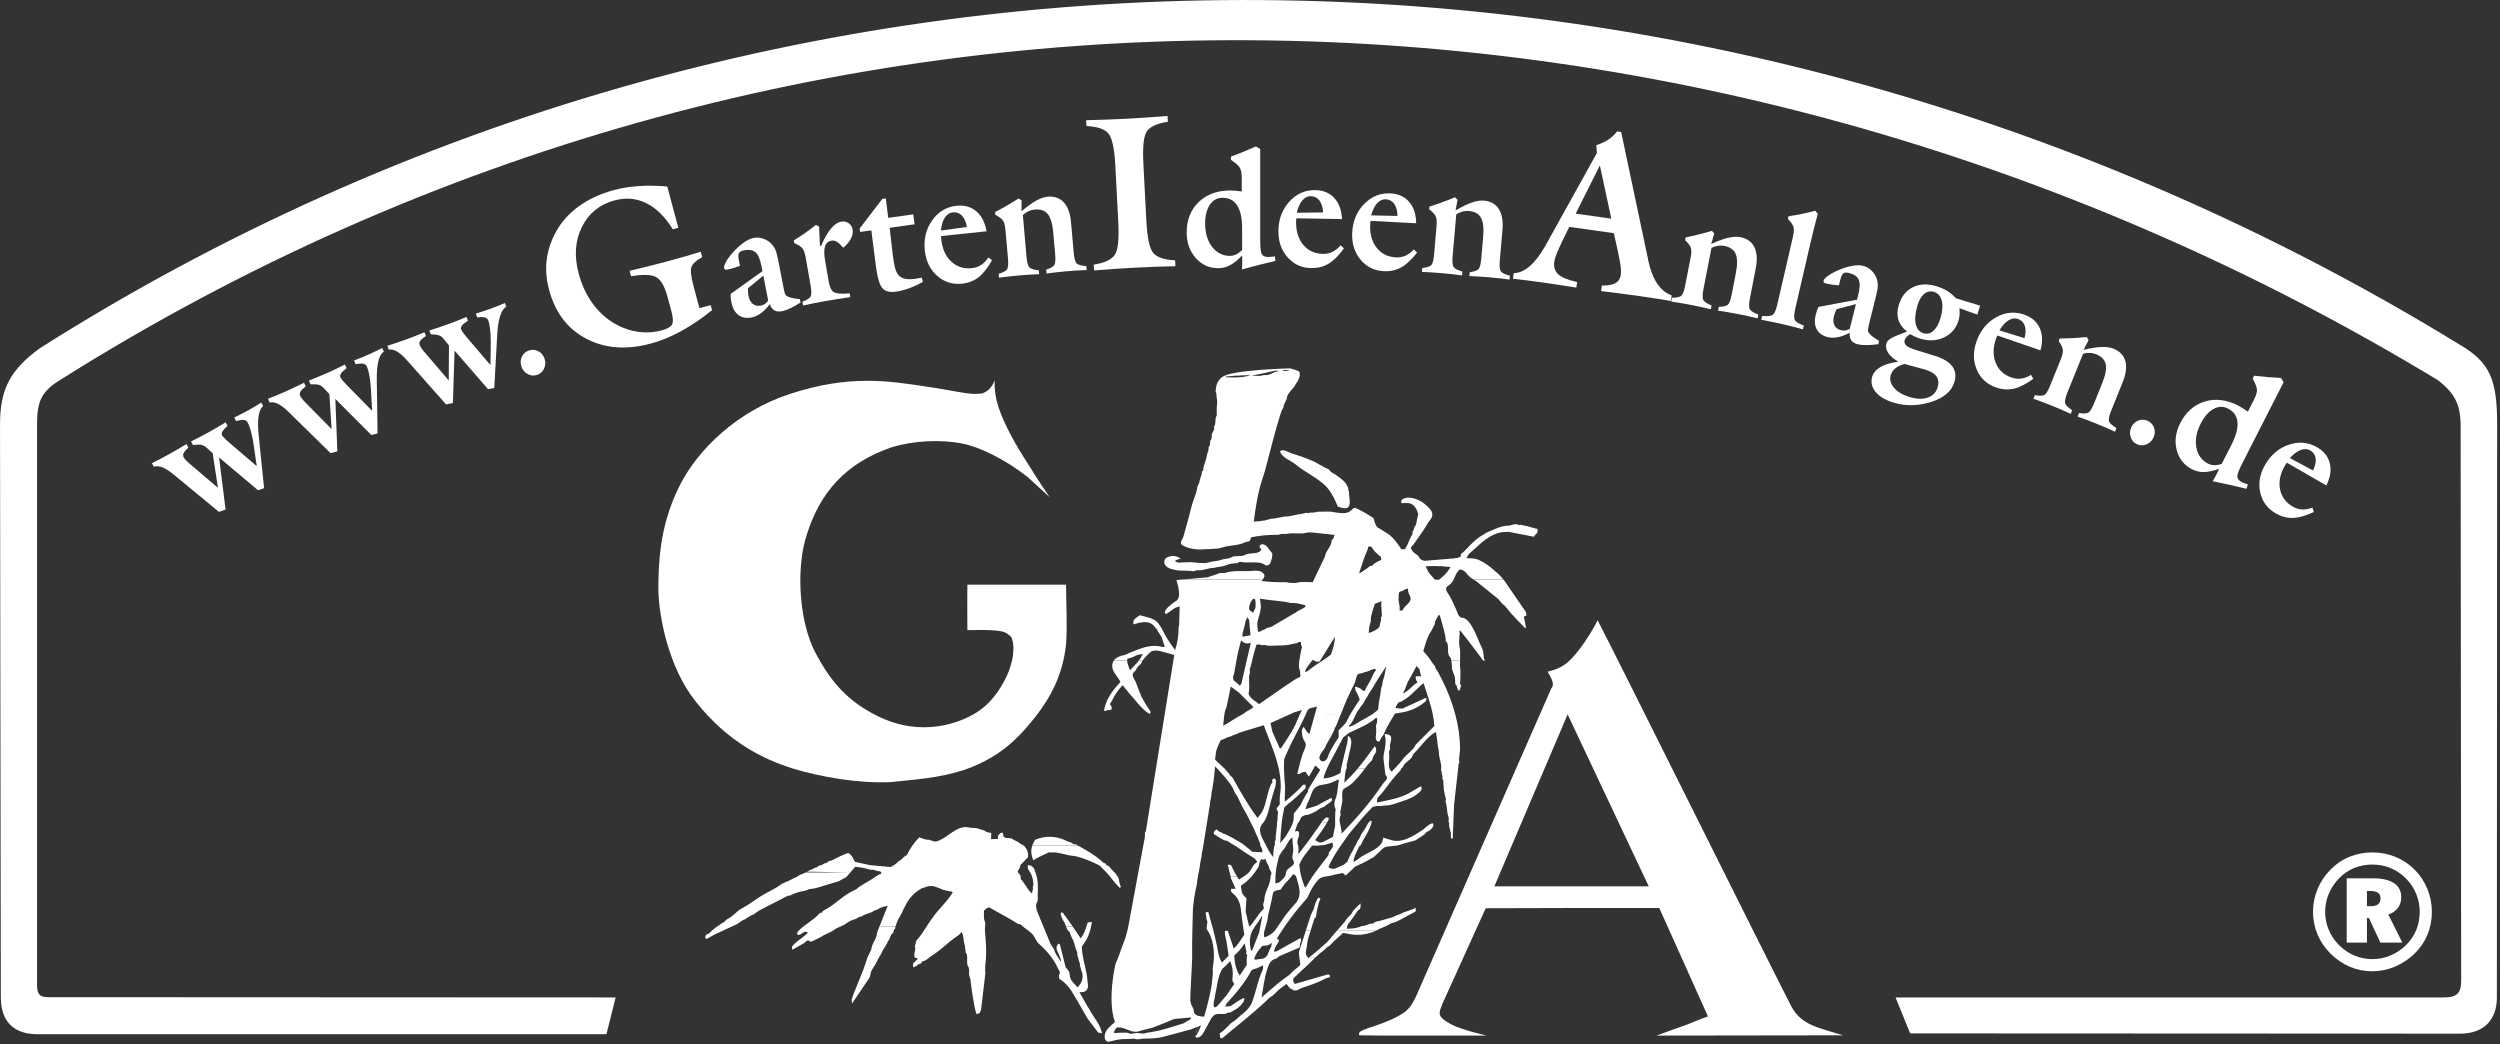 <?xml version="1.0" encoding="UTF-8" standalone="no"?>
<!DOCTYPE svg PUBLIC "-//W3C//DTD SVG 1.1//EN" "http://www.w3.org/Graphics/SVG/1.1/DTD/svg11.dtd">
<svg width="100%" height="100%" viewBox="0 0 541 226" version="1.1" xmlns="http://www.w3.org/2000/svg" xmlns:xlink="http://www.w3.org/1999/xlink" xml:space="preserve" xmlns:serif="http://www.serif.com/" style="fill-rule:evenodd;clip-rule:evenodd;stroke-linejoin:round;stroke-miterlimit:2;">
    <rect x="0" y="0" width="541" height="226" fill="#333333" stroke="none"/>
    <g transform="matrix(1,0,0,1,-50.296,-69.785)">
        <g transform="matrix(4.167,0,0,4.167,0,0)">
            <g transform="matrix(1,0,0,1,43.564,10.699)">
                <path d="M0,59.756L0.477,57.847L-28.924,57.833C-29.415,57.847 -29.57,57.706 -29.57,57.201L-29.57,28.081C-29.57,26.901 -29.345,26.382 -28.39,25.792C9.786,1.727 57.131,2.78 95.111,25.792C96.01,26.48 96.263,27.084 96.291,28.038L96.319,56.99C96.319,57.65 96.066,57.847 95.42,57.847L66.946,57.847L67.704,59.714L96.263,59.728C97.541,59.728 98.173,58.956 98.173,57.861L98.187,28.081C98.187,25.736 97.807,24.851 96.207,23.925C57.174,0 8.467,0.112 -29.429,24.135C-30.918,25.23 -31.493,26.199 -31.493,28.081L-31.451,57.833C-31.451,59.236 -30.637,59.756 -29.556,59.756L0,59.756Z" style="fill:white;fill-rule:nonzero;"/>
            </g>
            <g transform="matrix(1,0,0,1,97.692,56.711)">
                <path d="M0,6.066L-8.017,6.066L-4.212,-2.864L0,6.066ZM7.413,12.314C6.29,10.138 -1.895,-6.318 -2.654,-7.75C-2.668,-7.708 -3.328,-6.444 -4.044,-5.728C-4.395,-5.363 -4.774,-5.195 -5.251,-5.082C-5.153,-4.886 -4.83,-4.45 -5.055,-4.226L-11.85,11.247C-12.075,11.753 -12.272,12.314 -12.693,12.609C-13.676,13.283 -15.01,13.451 -15.038,13.69C-15.066,13.816 -15.038,13.788 -14.968,13.802L-13.69,13.816L-8.425,13.816C-9.913,13.451 -10.25,13.269 -10.629,13.002C-11.008,12.721 -10.825,12.497 -10.713,12.16L-8.467,7.203C-4.619,7.189 -3.342,7.189 0.547,7.189L3.075,12.82C2.499,13.016 2.134,13.212 1.572,13.395C1.179,13.522 0.8,13.676 0.407,13.816L10.095,13.802C8.831,13.409 7.933,13.283 7.413,12.314" style="fill:white;fill-rule:nonzero;"/>
            </g>
            <g transform="matrix(1,0,0,1,46.26,46.353)">
                <path d="M0,0.927C0,2.331 0.52,5.055 1.938,6.824C3.622,8.958 5.49,9.828 6.936,10.292C8.452,10.755 10.432,11.092 12.089,11.008C13.844,10.839 15.094,10.713 16.329,10.208C17.158,9.857 18.084,9.365 19.109,8.186C20.303,6.824 20.991,5.546 21.173,3.847C21.244,2.822 21.173,1.783 21.173,0.758L16.049,0.758C16.034,1.853 16.049,2.542 16.049,3.117C16.708,3.117 17.818,3.061 18.113,3.3C18.309,3.454 18.309,3.412 18.379,3.609C18.477,3.889 18.435,4.409 18.379,4.648C18.309,4.928 18.211,5.265 18.084,5.518C17.719,6.276 17.242,6.936 16.54,7.385C15.697,7.919 13.69,8.733 11.359,7.568C9.843,6.81 8.958,5.827 8.13,4.241C7.343,2.71 7.161,0.155 7.624,-1.558C8.34,-4.114 9.828,-5.588 12.103,-6.374C13.24,-6.725 14.659,-6.795 15.782,-6.571C16.666,-6.402 17.986,-5.771 19.18,-4.83L20.317,-3.791C19.727,-4.647 19.362,-5.251 18.927,-5.939C18.365,-6.823 17.761,-7.989 17.565,-8.803C17.467,-9.238 17.453,-9.603 17.467,-9.856C17.326,-9.505 17.158,-9.323 16.905,-9.21C16.751,-9.14 16.863,-9.182 16.554,-9.154C16.105,-9.112 15.08,-9.365 13.985,-9.519C11.949,-9.828 9.913,-10.165 6.81,-9.14C4.142,-8.269 2.064,-6.304 1.095,-4.366C0.042,-2.26 0.014,-0.337 0,0.927" style="fill:white;fill-rule:nonzero;"/>
            </g>
            <g transform="matrix(1,0,0,1,23.785,37.776)">
                <path d="M0,5.431L-0.342,5.555L-2.54,3.744C-2.573,3.718 -2.62,3.678 -2.682,3.625C-3.123,3.259 -3.47,3.12 -3.725,3.208L-3.827,3.024C-3.675,2.95 -3.525,2.874 -3.378,2.797C-3.23,2.72 -3.082,2.64 -2.934,2.558C-2.782,2.474 -2.631,2.388 -2.48,2.3C-2.33,2.212 -2.181,2.122 -2.032,2.03L-1.931,2.214C-2.054,2.323 -2.136,2.417 -2.175,2.497C-2.214,2.576 -2.215,2.65 -2.178,2.717C-2.155,2.757 -2.117,2.807 -2.063,2.867C-2.01,2.926 -1.944,2.988 -1.867,3.051L-0.396,4.306L-0.671,2.506L-1.001,2.21C-1.076,2.139 -1.159,2.094 -1.252,2.074C-1.344,2.055 -1.491,2.057 -1.692,2.081L-1.794,1.897C-1.637,1.82 -1.483,1.742 -1.333,1.663C-1.182,1.584 -1.031,1.503 -0.881,1.42C-0.728,1.336 -0.579,1.25 -0.432,1.164C-0.285,1.078 -0.141,0.991 0.001,0.903L0.103,1.087C-0.026,1.198 -0.113,1.294 -0.159,1.375C-0.205,1.455 -0.212,1.524 -0.181,1.581C-0.157,1.624 -0.1,1.689 -0.011,1.774C0.078,1.859 0.2,1.968 0.357,2.1L1.619,3.179L1.452,2.033C1.416,1.79 1.37,1.568 1.315,1.367C1.26,1.166 1.205,1.017 1.151,0.918C1.107,0.84 1.044,0.793 0.96,0.78C0.877,0.767 0.74,0.786 0.549,0.839L0.451,0.653C0.58,0.591 0.706,0.529 0.829,0.465C0.951,0.402 1.07,0.338 1.186,0.274C1.305,0.209 1.419,0.143 1.529,0.077C1.64,0.011 1.748,-0.056 1.853,-0.124L1.955,0.06C1.703,0.249 1.628,0.79 1.73,1.682C1.748,1.853 1.762,1.988 1.771,2.086L1.999,4.323L1.685,4.431L-0.34,2.726L0,5.431Z" style="fill:white;fill-rule:nonzero;"/>
            </g>
            <g transform="matrix(1,0,0,1,29.589,34.909)">
                <path d="M0,5.279L-0.351,5.372L-2.384,3.377C-2.414,3.348 -2.457,3.305 -2.514,3.246C-2.922,2.843 -3.256,2.675 -3.517,2.74L-3.603,2.548C-3.445,2.487 -3.289,2.424 -3.135,2.361C-2.982,2.297 -2.827,2.231 -2.673,2.162C-2.514,2.091 -2.355,2.018 -2.198,1.943C-2.041,1.869 -1.884,1.792 -1.728,1.714L-1.643,1.906C-1.776,2.004 -1.865,2.091 -1.911,2.166C-1.957,2.242 -1.964,2.315 -1.933,2.385C-1.914,2.428 -1.881,2.481 -1.832,2.545C-1.784,2.609 -1.724,2.676 -1.653,2.746L-0.297,4.124L-0.414,2.307L-0.716,1.983C-0.785,1.905 -0.864,1.853 -0.955,1.826C-1.045,1.799 -1.191,1.788 -1.393,1.795L-1.479,1.603C-1.316,1.539 -1.156,1.475 -0.999,1.41C-0.842,1.344 -0.685,1.276 -0.528,1.207C-0.369,1.136 -0.212,1.064 -0.059,0.991C0.095,0.918 0.247,0.843 0.395,0.768L0.481,0.96C0.343,1.06 0.248,1.148 0.195,1.224C0.142,1.3 0.129,1.368 0.156,1.428C0.176,1.473 0.226,1.542 0.307,1.635C0.388,1.728 0.501,1.847 0.646,1.992L1.809,3.177L1.743,2.02C1.728,1.775 1.701,1.55 1.664,1.345C1.627,1.14 1.585,0.987 1.54,0.884C1.503,0.802 1.444,0.75 1.362,0.729C1.28,0.709 1.142,0.716 0.948,0.752L0.866,0.559C1,0.508 1.13,0.457 1.258,0.404C1.386,0.352 1.51,0.299 1.631,0.245C1.755,0.19 1.874,0.135 1.99,0.079C2.106,0.022 2.219,-0.035 2.33,-0.093L2.416,0.099C2.148,0.266 2.027,0.798 2.05,1.695C2.053,1.867 2.055,2.003 2.056,2.101L2.088,4.35L1.765,4.43L-0.103,2.555L0,5.279Z" style="fill:white;fill-rule:nonzero;"/>
            </g>
            <g transform="matrix(1,0,0,1,35.59,32.551)">
                <path d="M0,5.128L-0.357,5.197L-2.245,3.064C-2.273,3.033 -2.314,2.987 -2.367,2.925C-2.745,2.495 -3.066,2.303 -3.331,2.35L-3.403,2.152C-3.242,2.102 -3.082,2.051 -2.924,1.998C-2.766,1.945 -2.608,1.89 -2.449,1.832C-2.285,1.772 -2.122,1.711 -1.96,1.647C-1.798,1.584 -1.636,1.518 -1.475,1.451L-1.404,1.648C-1.543,1.737 -1.638,1.817 -1.689,1.89C-1.74,1.962 -1.753,2.034 -1.727,2.106C-1.711,2.15 -1.681,2.205 -1.637,2.273C-1.593,2.34 -1.538,2.411 -1.472,2.486L-0.215,3.955L-0.206,2.134L-0.485,1.79C-0.548,1.708 -0.623,1.65 -0.711,1.617C-0.8,1.583 -0.945,1.563 -1.147,1.555L-1.219,1.357C-1.052,1.305 -0.888,1.253 -0.727,1.198C-0.565,1.144 -0.404,1.087 -0.243,1.029C-0.079,0.969 0.082,0.908 0.241,0.846C0.399,0.784 0.555,0.72 0.709,0.656L0.781,0.853C0.637,0.943 0.535,1.025 0.477,1.097C0.419,1.169 0.401,1.236 0.424,1.297C0.441,1.344 0.486,1.416 0.561,1.514C0.635,1.612 0.739,1.739 0.873,1.894L1.952,3.157L1.966,1.999C1.968,1.753 1.957,1.527 1.934,1.32C1.912,1.113 1.881,0.956 1.843,0.851C1.812,0.766 1.756,0.711 1.676,0.684C1.596,0.658 1.458,0.656 1.261,0.678L1.193,0.479C1.33,0.438 1.464,0.396 1.595,0.353C1.726,0.31 1.854,0.266 1.978,0.22C2.105,0.174 2.229,0.127 2.348,0.079C2.468,0.031 2.585,-0.018 2.699,-0.069L2.771,0.129C2.493,0.276 2.334,0.799 2.295,1.695C2.286,1.868 2.279,2.003 2.273,2.101L2.148,4.346L1.82,4.404L0.087,2.403L0,5.128Z" style="fill:white;fill-rule:nonzero;"/>
            </g>
            <g transform="matrix(1,0,0,1,39.145,35.391)">
                <path d="M0,0.384C-0.058,0.205 -0.049,0.036 0.028,-0.123C0.105,-0.282 0.227,-0.388 0.395,-0.443C0.568,-0.499 0.732,-0.485 0.887,-0.402C1.043,-0.319 1.15,-0.188 1.208,-0.008C1.265,0.168 1.255,0.338 1.177,0.502C1.099,0.665 0.976,0.774 0.808,0.829C0.643,0.883 0.481,0.866 0.323,0.779C0.165,0.693 0.057,0.561 0,0.384" style="fill:white;fill-rule:nonzero;"/>
            </g>
            <g transform="matrix(1,0,0,1,47.297,32.731)">
                <path d="M0,-4.154L-0.288,-4.077C-0.688,-4.724 -1.144,-5.176 -1.658,-5.431C-2.171,-5.686 -2.721,-5.735 -3.307,-5.578C-4.09,-5.368 -4.658,-4.907 -5.009,-4.195C-5.36,-3.484 -5.415,-2.678 -5.175,-1.78C-5.017,-1.191 -4.777,-0.674 -4.454,-0.228C-4.132,0.218 -3.741,0.573 -3.283,0.835C-2.905,1.051 -2.509,1.189 -2.095,1.248C-1.68,1.306 -1.27,1.282 -0.865,1.173C-0.58,1.097 -0.402,0.997 -0.331,0.874C-0.259,0.751 -0.268,0.526 -0.355,0.199L-0.555,-0.546C-0.705,-1.106 -0.901,-1.454 -1.145,-1.591C-1.388,-1.728 -1.825,-1.744 -2.457,-1.638L-2.528,-1.921C-2.187,-2.001 -1.855,-2.081 -1.534,-2.162C-1.213,-2.242 -0.898,-2.323 -0.59,-2.406C-0.278,-2.489 0.024,-2.573 0.315,-2.657C0.607,-2.741 0.889,-2.825 1.16,-2.91L1.241,-2.629C0.942,-2.466 0.758,-2.304 0.688,-2.141C0.617,-1.979 0.651,-1.641 0.789,-1.127L1.096,0.019L1.682,-0.138L1.752,0.121C1.215,0.556 0.679,0.92 0.144,1.213C-0.391,1.505 -0.913,1.72 -1.422,1.856C-2.697,2.198 -3.819,2.114 -4.786,1.604C-5.753,1.095 -6.395,0.251 -6.71,-0.927C-6.854,-1.462 -6.897,-1.977 -6.839,-2.471C-6.781,-2.964 -6.621,-3.454 -6.36,-3.939C-6.069,-4.463 -5.668,-4.91 -5.155,-5.279C-4.642,-5.649 -4.036,-5.928 -3.336,-6.115C-2.941,-6.221 -2.516,-6.29 -2.061,-6.32C-1.606,-6.352 -1.111,-6.344 -0.575,-6.298L0,-4.154Z" style="fill:white;fill-rule:nonzero;"/>
            </g>
            <g transform="matrix(1,0,0,1,53.609,30.075)">
                <path d="M0,2.208L0.034,2.383C-0.164,2.508 -0.345,2.609 -0.509,2.686C-0.673,2.763 -0.809,2.812 -0.919,2.833C-1.082,2.865 -1.214,2.853 -1.315,2.796C-1.416,2.74 -1.5,2.632 -1.565,2.47C-1.704,2.66 -1.853,2.814 -2.014,2.932C-2.176,3.051 -2.338,3.126 -2.501,3.158C-2.777,3.211 -3.007,3.169 -3.192,3.03C-3.377,2.891 -3.499,2.669 -3.559,2.362C-3.574,2.283 -3.585,2.21 -3.592,2.142C-3.598,2.073 -3.6,2.005 -3.598,1.938L-1.943,0.754L-1.989,0.513C-2.061,0.146 -2.164,-0.099 -2.299,-0.222C-2.435,-0.344 -2.635,-0.379 -2.901,-0.328C-3.037,-0.301 -3.124,-0.255 -3.163,-0.189C-3.202,-0.123 -3.204,0.002 -3.168,0.187L-3.111,0.477C-3.225,0.521 -3.335,0.559 -3.443,0.591C-3.55,0.624 -3.655,0.65 -3.757,0.669C-3.816,0.681 -3.858,0.681 -3.885,0.669C-3.911,0.657 -3.928,0.631 -3.935,0.591C-3.948,0.527 -3.92,0.429 -3.851,0.297C-3.783,0.165 -3.684,0.023 -3.555,-0.13C-3.352,-0.368 -3.15,-0.559 -2.95,-0.706C-2.749,-0.852 -2.566,-0.941 -2.4,-0.973C-2.247,-1.003 -2.093,-0.994 -1.938,-0.946C-1.783,-0.898 -1.643,-0.818 -1.517,-0.706C-1.423,-0.613 -1.347,-0.51 -1.29,-0.395C-1.233,-0.281 -1.182,-0.104 -1.135,0.135L-1.121,0.207L-0.842,1.644C-0.818,1.768 -0.797,1.856 -0.779,1.908C-0.761,1.96 -0.737,1.999 -0.708,2.024C-0.652,2.069 -0.568,2.106 -0.458,2.136C-0.347,2.166 -0.195,2.19 0,2.208M-1.898,0.985L-2.698,1.646C-2.699,1.721 -2.697,1.792 -2.693,1.858C-2.688,1.924 -2.68,1.982 -2.671,2.033C-2.633,2.224 -2.558,2.364 -2.443,2.455C-2.329,2.545 -2.189,2.575 -2.025,2.543C-1.949,2.528 -1.878,2.499 -1.815,2.456C-1.752,2.413 -1.695,2.356 -1.645,2.285L-1.898,0.985Z" style="fill:white;fill-rule:nonzero;"/>
            </g>
            <g transform="matrix(1,0,0,1,53.775,28.234)">
                <path d="M0,4.379L-0.035,4.18C0.188,4.096 0.328,4.011 0.385,3.923C0.442,3.835 0.445,3.643 0.393,3.347L0.138,1.896C0.094,1.645 0.032,1.477 -0.048,1.391C-0.127,1.305 -0.263,1.221 -0.456,1.139L-0.481,0.998C-0.284,0.877 -0.09,0.751 0.101,0.617C0.291,0.484 0.481,0.342 0.67,0.19L0.832,0.281L0.877,1.276L0.934,1.286C1.104,0.893 1.275,0.593 1.447,0.385C1.618,0.177 1.795,0.057 1.976,0.025C2.122,0 2.251,0.025 2.365,0.102C2.478,0.179 2.548,0.29 2.573,0.432C2.599,0.58 2.571,0.735 2.49,0.895C2.409,1.055 2.276,1.216 2.091,1.38C1.952,1.222 1.838,1.118 1.747,1.065C1.657,1.013 1.567,0.994 1.477,1.01C1.304,1.041 1.191,1.142 1.138,1.312C1.085,1.483 1.088,1.738 1.148,2.076L1.341,3.179C1.388,3.443 1.477,3.613 1.609,3.69C1.741,3.766 2.011,3.785 2.42,3.746L2.451,3.946C2.227,3.977 2.006,4.009 1.787,4.044C1.568,4.078 1.355,4.114 1.148,4.15C0.941,4.187 0.743,4.224 0.552,4.262C0.361,4.3 0.177,4.339 0,4.379" style="fill:white;fill-rule:nonzero;"/>
            </g>
            <g transform="matrix(1,0,0,1,56.736,30.197)">
                <path d="M0,-1.404L-0.025,-1.579L1.154,-3.12L1.335,-3.145L1.461,-2.136L2.759,-2.318L2.832,-1.802L1.534,-1.62L1.688,-0.298L1.753,0.162C1.806,0.538 1.914,0.79 2.079,0.916C2.244,1.042 2.509,1.079 2.875,1.028C2.939,1.019 3.041,1.001 3.179,0.973L3.205,0.965L3.26,1.189C3.024,1.322 2.786,1.432 2.547,1.52C2.307,1.607 2.079,1.666 1.863,1.697C1.546,1.741 1.315,1.684 1.17,1.527C1.024,1.369 0.916,1.038 0.845,0.534L0.823,0.375L0.585,-1.486L0,-1.404Z" style="fill:white;fill-rule:nonzero;"/>
            </g>
            <g transform="matrix(1,0,0,1,63.394,28.803)">
                <path d="M0,1.315L0.194,1.452C-0.028,1.856 -0.26,2.153 -0.503,2.341C-0.745,2.529 -1.033,2.641 -1.367,2.676C-1.863,2.728 -2.294,2.591 -2.66,2.265C-3.027,1.939 -3.239,1.501 -3.296,0.951C-3.359,0.355 -3.232,-0.167 -2.914,-0.615C-2.596,-1.063 -2.174,-1.314 -1.646,-1.37C-1.238,-1.413 -0.896,-1.316 -0.62,-1.08C-0.345,-0.844 -0.168,-0.499 -0.092,-0.045L-2.448,0.203C-2.45,0.228 -2.451,0.253 -2.45,0.277C-2.448,0.302 -2.445,0.339 -2.44,0.388C-2.389,0.873 -2.217,1.252 -1.925,1.526C-1.632,1.799 -1.278,1.914 -0.862,1.871C-0.679,1.851 -0.517,1.797 -0.378,1.708C-0.238,1.618 -0.112,1.487 0,1.315M-2.462,-0.084L-1.111,-0.268C-1.154,-0.527 -1.24,-0.723 -1.369,-0.857C-1.498,-0.991 -1.655,-1.048 -1.841,-1.028C-2.009,-1.01 -2.147,-0.919 -2.257,-0.753C-2.366,-0.588 -2.434,-0.365 -2.462,-0.084" style="fill:white;fill-rule:nonzero;"/>
            </g>
            <g transform="matrix(1,0,0,1,63.95,26.931)">
                <path d="M0,4.236L-0.018,4.035C0.204,3.969 0.347,3.895 0.41,3.814C0.474,3.733 0.493,3.543 0.467,3.243L0.338,1.776C0.316,1.522 0.269,1.349 0.197,1.257C0.125,1.164 -0.004,1.068 -0.19,0.969L-0.202,0.827C0.003,0.722 0.205,0.611 0.406,0.495C0.607,0.379 0.811,0.255 1.019,0.122L1.173,0.228L1.167,0.792C1.446,0.551 1.697,0.368 1.92,0.243C2.142,0.118 2.344,0.047 2.526,0.031C2.878,0 3.158,0.1 3.368,0.328C3.577,0.557 3.702,0.905 3.742,1.371L3.88,2.944C3.907,3.247 3.96,3.433 4.041,3.503C4.122,3.573 4.286,3.617 4.534,3.637L4.552,3.838C4.382,3.844 4.21,3.853 4.035,3.864C3.859,3.875 3.683,3.889 3.507,3.904C3.331,3.919 3.157,3.937 2.984,3.956C2.812,3.975 2.64,3.997 2.467,4.02L2.449,3.819C2.663,3.751 2.801,3.676 2.863,3.594C2.925,3.511 2.943,3.323 2.917,3.029L2.819,1.905C2.778,1.441 2.683,1.117 2.532,0.933C2.382,0.75 2.154,0.672 1.848,0.698C1.739,0.708 1.636,0.735 1.537,0.782C1.437,0.828 1.338,0.894 1.239,0.98L1.429,3.159C1.455,3.453 1.508,3.637 1.587,3.709C1.667,3.782 1.827,3.83 2.067,3.853L2.085,4.054C1.916,4.06 1.743,4.069 1.568,4.08C1.392,4.091 1.217,4.104 1.04,4.12C0.864,4.135 0.69,4.153 0.518,4.172C0.346,4.191 0.173,4.213 0,4.236" style="fill:white;fill-rule:nonzero;"/>
            </g>
            <g transform="matrix(1,0,0,1,68.89,22.767)">
                <path d="M0,8.025L-0.021,7.723C0.535,7.635 0.899,7.468 1.069,7.222C1.24,6.975 1.302,6.406 1.255,5.513L1.102,2.589C1.055,1.692 0.933,1.131 0.738,0.906C0.543,0.68 0.164,0.553 -0.398,0.524L-0.414,0.222C-0.054,0.214 0.302,0.204 0.653,0.191C1.005,0.178 1.355,0.163 1.704,0.145C2.053,0.126 2.405,0.105 2.759,0.081C3.113,0.057 3.465,0.03 3.813,0L3.829,0.303C3.274,0.39 2.912,0.554 2.742,0.795C2.572,1.036 2.511,1.609 2.559,2.512L2.712,5.437C2.759,6.337 2.88,6.899 3.074,7.122C3.268,7.346 3.646,7.472 4.207,7.501L4.222,7.804C3.876,7.811 3.525,7.821 3.171,7.833C2.816,7.846 2.462,7.862 2.109,7.881C1.757,7.899 1.405,7.92 1.054,7.944C0.704,7.969 0.352,7.995 0,8.025" style="fill:white;fill-rule:nonzero;"/>
            </g>
            <g transform="matrix(1,0,0,1,75.997,30.042)">
                <path d="M0,-4.993L0,-5.161C0.208,-5.238 0.418,-5.319 0.63,-5.406C0.842,-5.492 1.064,-5.587 1.295,-5.691L1.518,-5.555L1.518,-0.841C1.518,-0.441 1.545,-0.192 1.601,-0.095C1.657,0.003 1.768,0.051 1.934,0.051C1.979,0.051 2.031,0.049 2.09,0.043C2.15,0.038 2.212,0.029 2.277,0.018L2.308,0.254C1.999,0.324 1.7,0.397 1.41,0.472C1.121,0.546 0.841,0.622 0.571,0.698C0.576,0.591 0.58,0.507 0.583,0.446C0.585,0.384 0.586,0.329 0.586,0.28C0.586,0.244 0.585,0.192 0.582,0.122C0.58,0.052 0.579,0.001 0.579,-0.032C0.358,0.203 0.15,0.373 -0.044,0.476C-0.237,0.58 -0.444,0.632 -0.662,0.632C-1.128,0.632 -1.517,0.456 -1.83,0.103C-2.144,-0.25 -2.3,-0.69 -2.3,-1.218C-2.3,-1.874 -2.092,-2.402 -1.676,-2.803C-1.26,-3.203 -0.711,-3.404 -0.03,-3.404C0.051,-3.404 0.14,-3.399 0.239,-3.39C0.338,-3.38 0.445,-3.367 0.559,-3.351L0.559,-4.032C0.559,-4.298 0.524,-4.485 0.454,-4.595C0.383,-4.704 0.232,-4.837 0,-4.993M0.579,-0.311L0.579,-1.436C0.579,-1.962 0.493,-2.358 0.321,-2.625C0.149,-2.892 -0.104,-3.025 -0.44,-3.025C-0.713,-3.025 -0.932,-2.905 -1.096,-2.664C-1.26,-2.423 -1.342,-2.096 -1.342,-1.683C-1.342,-1.19 -1.221,-0.787 -0.979,-0.475C-0.737,-0.163 -0.431,-0.007 -0.062,-0.007C0.053,-0.007 0.161,-0.031 0.262,-0.079C0.364,-0.127 0.469,-0.204 0.579,-0.311" style="fill:white;fill-rule:nonzero;"/>
            </g>
            <g transform="matrix(1,0,0,1,81.688,27.8)">
                <path d="M0,1.685L0.176,1.845C-0.093,2.219 -0.36,2.485 -0.624,2.642C-0.888,2.8 -1.188,2.875 -1.523,2.869C-2.022,2.861 -2.433,2.672 -2.757,2.304C-3.08,1.935 -3.237,1.475 -3.228,0.922C-3.217,0.322 -3.027,-0.18 -2.657,-0.586C-2.287,-0.991 -1.838,-1.19 -1.307,-1.18C-0.896,-1.173 -0.569,-1.035 -0.324,-0.767C-0.079,-0.499 0.054,-0.136 0.074,0.324L-2.294,0.283C-2.299,0.307 -2.303,0.332 -2.305,0.357C-2.307,0.381 -2.308,0.418 -2.309,0.467C-2.317,0.955 -2.193,1.352 -1.936,1.66C-1.679,1.967 -1.341,2.124 -0.923,2.131C-0.739,2.135 -0.572,2.1 -0.423,2.029C-0.274,1.957 -0.133,1.842 0,1.685M-2.273,-0.004L-0.91,-0.021C-0.921,-0.284 -0.983,-0.489 -1.094,-0.637C-1.206,-0.786 -1.355,-0.861 -1.542,-0.865C-1.711,-0.868 -1.859,-0.794 -1.988,-0.643C-2.116,-0.492 -2.212,-0.279 -2.273,-0.004" style="fill:white;fill-rule:nonzero;"/>
            </g>
            <g transform="matrix(1,0,0,1,85.492,27.91)">
                <path d="M0,1.789L0.17,1.955C-0.112,2.319 -0.388,2.576 -0.657,2.724C-0.926,2.872 -1.228,2.937 -1.563,2.92C-2.061,2.893 -2.466,2.691 -2.776,2.311C-3.087,1.932 -3.228,1.466 -3.199,0.914C-3.167,0.315 -2.96,-0.18 -2.576,-0.573C-2.192,-0.965 -1.736,-1.148 -1.206,-1.12C-0.796,-1.099 -0.473,-0.95 -0.238,-0.673C-0.002,-0.397 0.117,-0.029 0.122,0.431L-2.243,0.307C-2.25,0.332 -2.254,0.356 -2.257,0.381C-2.259,0.405 -2.262,0.442 -2.265,0.492C-2.29,0.978 -2.18,1.38 -1.934,1.696C-1.688,2.012 -1.356,2.181 -0.938,2.203C-0.754,2.213 -0.586,2.184 -0.434,2.118C-0.283,2.051 -0.138,1.942 0,1.789M-2.213,0.022L-0.85,0.052C-0.852,-0.211 -0.906,-0.418 -1.012,-0.57C-1.119,-0.722 -1.265,-0.803 -1.452,-0.813C-1.62,-0.822 -1.772,-0.753 -1.905,-0.607C-2.039,-0.461 -2.141,-0.251 -2.213,0.022" style="fill:white;fill-rule:nonzero;"/>
            </g>
            <g transform="matrix(1,0,0,1,85.912,27.39)">
                <path d="M0,3.477L0.018,3.276C0.248,3.25 0.401,3.202 0.478,3.133C0.554,3.064 0.606,2.88 0.632,2.58L0.76,1.113C0.782,0.859 0.766,0.681 0.711,0.577C0.657,0.474 0.546,0.357 0.381,0.227L0.393,0.085C0.613,0.017 0.832,-0.057 1.05,-0.137C1.268,-0.216 1.491,-0.303 1.718,-0.398L1.851,-0.267L1.748,0.288C2.064,0.099 2.343,-0.038 2.584,-0.122C2.825,-0.207 3.036,-0.241 3.217,-0.225C3.569,-0.194 3.829,-0.048 3.995,0.214C4.161,0.475 4.224,0.839 4.183,1.305L4.046,2.879C4.019,3.181 4.04,3.374 4.107,3.457C4.174,3.54 4.329,3.612 4.569,3.674L4.552,3.875C4.384,3.852 4.213,3.831 4.038,3.811C3.863,3.792 3.688,3.774 3.512,3.759C3.335,3.744 3.161,3.73 2.988,3.72C2.815,3.709 2.641,3.7 2.467,3.693L2.485,3.492C2.707,3.462 2.855,3.412 2.931,3.342C3.006,3.271 3.057,3.089 3.083,2.795L3.181,1.671C3.222,1.207 3.184,0.871 3.068,0.664C2.951,0.458 2.74,0.341 2.435,0.314C2.326,0.304 2.219,0.314 2.113,0.342C2.008,0.37 1.898,0.418 1.785,0.486L1.595,2.664C1.569,2.959 1.589,3.149 1.655,3.234C1.721,3.319 1.87,3.394 2.103,3.459L2.085,3.66C1.917,3.637 1.746,3.615 1.571,3.596C1.397,3.576 1.221,3.559 1.045,3.543C0.868,3.528 0.694,3.514 0.521,3.504C0.348,3.493 0.174,3.484 0,3.477" style="fill:white;fill-rule:nonzero;"/>
            </g>
            <g transform="matrix(1,0,0,1,90.64,24.724)">
                <path d="M0,6.498L0.041,6.209C0.613,6.194 1.164,5.715 1.692,4.772L1.755,4.659L4.358,-0.028L4.332,-0.441C4.57,-0.515 4.775,-0.609 4.949,-0.722C5.123,-0.837 5.276,-0.98 5.409,-1.153L5.62,-1.124L7.005,5.43L7.022,5.532C7.237,6.543 7.645,7.153 8.246,7.363L8.205,7.651C7.908,7.602 7.608,7.554 7.306,7.508C7.004,7.462 6.701,7.417 6.395,7.374C6.093,7.332 5.792,7.291 5.491,7.252C5.189,7.214 4.886,7.177 4.579,7.141L4.619,6.853C4.938,6.857 5.174,6.815 5.328,6.726C5.482,6.637 5.574,6.491 5.602,6.289C5.618,6.173 5.615,6.027 5.593,5.848C5.571,5.67 5.51,5.351 5.41,4.891L5.238,4.132L2.926,3.807L2.566,4.536C2.421,4.843 2.319,5.074 2.259,5.228C2.199,5.381 2.161,5.509 2.147,5.61C2.108,5.888 2.175,6.107 2.349,6.266C2.523,6.425 2.851,6.56 3.332,6.672L3.291,6.96C2.994,6.913 2.701,6.866 2.413,6.821C2.125,6.776 1.842,6.734 1.564,6.695C1.289,6.656 1.022,6.621 0.762,6.589C0.502,6.557 0.248,6.527 0,6.498M3.259,3.118L5.108,3.378L4.514,0.614L3.259,3.118Z" style="fill:white;fill-rule:nonzero;"/>
            </g>
            <g transform="matrix(1,0,0,1,98.862,29.606)">
                <path d="M0,2.802L0.038,2.604C0.27,2.601 0.427,2.57 0.511,2.51C0.594,2.449 0.664,2.271 0.722,1.976L1.003,0.53C1.052,0.28 1.054,0.101 1.01,-0.008C0.967,-0.116 0.869,-0.244 0.718,-0.39L0.745,-0.531C0.971,-0.575 1.196,-0.626 1.422,-0.682C1.647,-0.738 1.877,-0.801 2.113,-0.872L2.232,-0.728L2.072,-0.187C2.406,-0.342 2.698,-0.449 2.946,-0.508C3.194,-0.566 3.408,-0.579 3.587,-0.544C3.933,-0.476 4.176,-0.304 4.314,-0.026C4.452,0.252 4.476,0.62 4.387,1.079L4.086,2.63C4.028,2.928 4.028,3.122 4.086,3.211C4.145,3.301 4.291,3.389 4.523,3.476L4.485,3.674C4.32,3.633 4.152,3.594 3.981,3.557C3.809,3.519 3.637,3.483 3.463,3.449C3.289,3.416 3.117,3.384 2.946,3.355C2.775,3.326 2.603,3.299 2.43,3.274L2.469,3.076C2.693,3.07 2.847,3.036 2.929,2.973C3.011,2.911 3.081,2.735 3.137,2.445L3.352,1.338C3.441,0.881 3.438,0.543 3.344,0.325C3.251,0.107 3.053,-0.031 2.752,-0.089C2.644,-0.11 2.537,-0.112 2.429,-0.095C2.321,-0.078 2.207,-0.042 2.088,0.014L1.671,2.161C1.615,2.451 1.615,2.641 1.671,2.733C1.727,2.825 1.868,2.915 2.093,3.003L2.054,3.201C1.89,3.161 1.722,3.122 1.55,3.084C1.378,3.046 1.206,3.011 1.032,2.977C0.858,2.943 0.686,2.912 0.515,2.883C0.345,2.854 0.173,2.827 0,2.802" style="fill:white;fill-rule:nonzero;"/>
            </g>
            <g transform="matrix(1,0,0,1,103.538,28.19)">
                <path d="M0,5.163L0.041,4.966C0.31,4.988 0.491,4.97 0.585,4.912C0.679,4.853 0.76,4.676 0.828,4.38L1.642,0.857C1.698,0.614 1.706,0.436 1.665,0.323C1.624,0.21 1.53,0.077 1.382,-0.075L1.413,-0.215C1.636,-0.245 1.863,-0.284 2.092,-0.33C2.321,-0.378 2.557,-0.434 2.798,-0.499L2.933,-0.337C2.859,-0.062 2.791,0.199 2.728,0.446C2.666,0.693 2.611,0.92 2.563,1.128L1.762,4.596C1.693,4.897 1.688,5.095 1.747,5.189C1.807,5.283 1.961,5.375 2.209,5.466L2.16,5.662C1.987,5.613 1.811,5.566 1.632,5.52C1.453,5.475 1.273,5.431 1.093,5.389C0.913,5.348 0.731,5.308 0.548,5.27C0.364,5.232 0.182,5.196 0,5.163" style="fill:white;fill-rule:nonzero;"/>
            </g>
            <g transform="matrix(1,0,0,1,109.656,30.73)">
                <path d="M0,3.72L-0.043,3.893C-0.275,3.923 -0.482,3.938 -0.663,3.938C-0.844,3.939 -0.989,3.925 -1.097,3.898C-1.259,3.858 -1.373,3.791 -1.441,3.698C-1.508,3.604 -1.538,3.47 -1.53,3.296C-1.735,3.41 -1.936,3.486 -2.132,3.525C-2.328,3.564 -2.507,3.564 -2.668,3.524C-2.941,3.455 -3.132,3.32 -3.241,3.116C-3.349,2.912 -3.366,2.658 -3.29,2.355C-3.271,2.278 -3.25,2.207 -3.227,2.142C-3.204,2.077 -3.177,2.015 -3.146,1.954L-1.146,1.581L-1.087,1.343C-0.996,0.98 -0.986,0.715 -1.057,0.546C-1.128,0.378 -1.295,0.261 -1.558,0.195C-1.692,0.162 -1.79,0.167 -1.854,0.211C-1.917,0.254 -1.971,0.367 -2.017,0.55L-2.088,0.836C-2.209,0.828 -2.326,0.816 -2.437,0.8C-2.548,0.784 -2.654,0.763 -2.755,0.738C-2.813,0.723 -2.851,0.705 -2.87,0.684C-2.889,0.662 -2.893,0.631 -2.883,0.592C-2.867,0.528 -2.801,0.451 -2.683,0.36C-2.565,0.27 -2.415,0.182 -2.234,0.098C-1.949,-0.031 -1.686,-0.12 -1.442,-0.167C-1.198,-0.215 -0.994,-0.219 -0.83,-0.178C-0.679,-0.14 -0.543,-0.067 -0.423,0.042C-0.303,0.151 -0.21,0.283 -0.144,0.438C-0.097,0.562 -0.072,0.688 -0.069,0.815C-0.066,0.943 -0.094,1.125 -0.153,1.361L-0.171,1.433L-0.525,2.853C-0.555,2.975 -0.573,3.064 -0.579,3.119C-0.585,3.174 -0.58,3.219 -0.564,3.254C-0.532,3.318 -0.472,3.387 -0.385,3.461C-0.297,3.535 -0.169,3.622 0,3.72M-1.203,1.809L-2.207,2.07C-2.241,2.138 -2.269,2.203 -2.292,2.264C-2.316,2.326 -2.334,2.382 -2.346,2.433C-2.393,2.621 -2.384,2.781 -2.319,2.911C-2.253,3.041 -2.139,3.127 -1.977,3.167C-1.901,3.186 -1.825,3.19 -1.75,3.178C-1.674,3.165 -1.599,3.138 -1.524,3.094L-1.203,1.809Z" style="fill:white;fill-rule:nonzero;"/>
            </g>
            <g transform="matrix(1,0,0,1,110.976,33.618)">
                <path d="M0,2.031C-0.192,2.081 -0.348,2.155 -0.47,2.252C-0.592,2.349 -0.674,2.466 -0.715,2.602C-0.785,2.827 -0.73,3.047 -0.553,3.26C-0.376,3.473 -0.109,3.634 0.249,3.743C0.617,3.856 0.934,3.867 1.199,3.778C1.464,3.689 1.637,3.513 1.717,3.251C1.786,3.026 1.768,2.838 1.665,2.686C1.562,2.534 1.369,2.415 1.088,2.329L1.028,2.311L0,2.031ZM0.677,-1.025C0.558,-0.635 0.526,-0.311 0.58,-0.053C0.634,0.206 0.768,0.368 0.982,0.433C1.166,0.489 1.336,0.45 1.492,0.314C1.647,0.179 1.771,-0.038 1.862,-0.336C1.971,-0.692 1.995,-0.994 1.935,-1.243C1.875,-1.491 1.742,-1.647 1.535,-1.71C1.349,-1.767 1.18,-1.735 1.029,-1.614C0.878,-1.493 0.761,-1.297 0.677,-1.025M3.924,-0.998L3.781,-0.531L2.85,-0.868C2.863,-0.74 2.866,-0.626 2.859,-0.524C2.853,-0.421 2.835,-0.324 2.807,-0.233C2.682,0.178 2.43,0.473 2.051,0.652C1.672,0.831 1.254,0.85 0.796,0.71C0.714,0.685 0.63,0.653 0.544,0.614C0.458,0.574 0.371,0.53 0.283,0.48C0.195,0.545 0.131,0.6 0.091,0.643C0.051,0.687 0.024,0.729 0.012,0.768C-0.025,0.889 0.001,0.99 0.089,1.071C0.176,1.153 0.348,1.233 0.604,1.311L1.544,1.598C1.992,1.735 2.302,1.918 2.475,2.147C2.648,2.376 2.686,2.651 2.587,2.973C2.515,3.211 2.381,3.414 2.185,3.582C1.989,3.75 1.727,3.889 1.397,4C1.062,4.106 0.728,4.163 0.394,4.17C0.061,4.176 -0.264,4.131 -0.58,4.035C-1,3.907 -1.309,3.72 -1.508,3.474C-1.706,3.229 -1.762,2.966 -1.677,2.686C-1.614,2.482 -1.469,2.315 -1.241,2.184C-1.014,2.053 -0.707,1.963 -0.322,1.915C-0.578,1.763 -0.756,1.605 -0.859,1.442C-0.961,1.279 -0.987,1.113 -0.936,0.946C-0.908,0.857 -0.826,0.772 -0.688,0.691C-0.55,0.61 -0.277,0.496 0.132,0.349C-0.096,0.173 -0.247,-0.031 -0.319,-0.263C-0.39,-0.495 -0.383,-0.754 -0.296,-1.039C-0.161,-1.478 0.083,-1.784 0.438,-1.958C0.793,-2.131 1.206,-2.145 1.678,-2.001C1.877,-1.94 2.06,-1.858 2.227,-1.754C2.394,-1.65 2.539,-1.527 2.664,-1.383L3.924,-0.998Z" style="fill:white;fill-rule:nonzero;"/>
            </g>
            <g transform="matrix(1,0,0,1,117.544,33.697)">
                <path d="M0,2.516L0.118,2.722C-0.254,2.995 -0.589,3.165 -0.889,3.234C-1.189,3.302 -1.497,3.281 -1.814,3.172C-2.286,3.009 -2.619,2.703 -2.813,2.253C-3.007,1.802 -3.014,1.316 -2.834,0.793C-2.639,0.226 -2.303,-0.193 -1.825,-0.465C-1.348,-0.736 -0.859,-0.786 -0.358,-0.613C0.03,-0.479 0.3,-0.247 0.45,0.084C0.6,0.414 0.614,0.801 0.491,1.244L-1.748,0.473C-1.761,0.495 -1.772,0.517 -1.781,0.54C-1.791,0.563 -1.803,0.598 -1.819,0.644C-1.978,1.105 -1.983,1.522 -1.833,1.894C-1.684,2.265 -1.412,2.519 -1.016,2.655C-0.842,2.715 -0.673,2.734 -0.508,2.712C-0.344,2.69 -0.175,2.625 0,2.516M-1.64,0.207L-0.338,0.612C-0.268,0.359 -0.262,0.145 -0.323,-0.031C-0.383,-0.207 -0.502,-0.325 -0.678,-0.385C-0.838,-0.441 -1.002,-0.416 -1.171,-0.312C-1.34,-0.208 -1.496,-0.035 -1.64,0.207" style="fill:white;fill-rule:nonzero;"/>
            </g>
            <g transform="matrix(1,0,0,1,117.668,35.963)">
                <path d="M0,1.491L0.076,1.304C0.303,1.346 0.464,1.345 0.557,1.302C0.651,1.258 0.754,1.097 0.866,0.818L1.418,-0.548C1.513,-0.784 1.55,-0.959 1.528,-1.074C1.506,-1.189 1.435,-1.333 1.314,-1.506L1.368,-1.638C1.598,-1.639 1.829,-1.646 2.06,-1.658C2.292,-1.67 2.53,-1.688 2.775,-1.712L2.865,-1.548L2.604,-1.048C2.962,-1.136 3.268,-1.185 3.523,-1.196C3.778,-1.206 3.99,-1.177 4.159,-1.109C4.487,-0.976 4.692,-0.761 4.774,-0.462C4.857,-0.163 4.81,0.203 4.635,0.637L4.044,2.102C3.93,2.383 3.893,2.573 3.933,2.672C3.974,2.771 4.1,2.886 4.312,3.016L4.236,3.203C4.083,3.131 3.925,3.061 3.764,2.991C3.602,2.922 3.439,2.853 3.276,2.787C3.111,2.721 2.948,2.657 2.786,2.596C2.624,2.535 2.461,2.476 2.296,2.419L2.371,2.232C2.593,2.268 2.75,2.263 2.842,2.218C2.935,2.173 3.037,2.014 3.147,1.74L3.57,0.693C3.745,0.262 3.806,-0.07 3.756,-0.302C3.705,-0.534 3.537,-0.707 3.253,-0.822C3.151,-0.863 3.046,-0.885 2.937,-0.889C2.828,-0.893 2.709,-0.879 2.582,-0.848L1.762,1.18C1.652,1.454 1.616,1.641 1.654,1.742C1.692,1.843 1.812,1.958 2.016,2.088L1.94,2.275C1.787,2.204 1.629,2.133 1.468,2.064C1.307,1.994 1.144,1.926 0.98,1.86C0.816,1.793 0.652,1.73 0.49,1.669C0.328,1.608 0.165,1.549 0,1.491" style="fill:white;fill-rule:nonzero;"/>
            </g>
            <g transform="matrix(1,0,0,1,122.747,39.467)">
                <path d="M0,-0.52C0.077,-0.692 0.197,-0.812 0.36,-0.878C0.523,-0.944 0.685,-0.942 0.847,-0.87C1.013,-0.796 1.126,-0.676 1.186,-0.511C1.245,-0.345 1.237,-0.176 1.16,-0.003C1.085,0.166 0.963,0.286 0.796,0.355C0.628,0.424 0.464,0.423 0.303,0.351C0.144,0.28 0.035,0.16 -0.024,-0.01C-0.084,-0.18 -0.076,-0.35 0,-0.52" style="fill:white;fill-rule:nonzero;"/>
            </g>
            <g transform="matrix(1,0,0,1,129.055,41.981)">
                <path d="M0,-5.573L0.076,-5.723C0.296,-5.696 0.521,-5.674 0.749,-5.654C0.977,-5.635 1.218,-5.619 1.471,-5.607L1.607,-5.385L-0.533,-1.184C-0.715,-0.828 -0.803,-0.593 -0.797,-0.481C-0.792,-0.369 -0.715,-0.276 -0.567,-0.2C-0.527,-0.18 -0.48,-0.159 -0.424,-0.137C-0.368,-0.115 -0.309,-0.094 -0.246,-0.074L-0.325,0.15C-0.633,0.073 -0.932,0.001 -1.224,-0.063C-1.516,-0.128 -1.8,-0.188 -2.075,-0.243C-2.022,-0.336 -1.98,-0.409 -1.95,-0.462C-1.92,-0.516 -1.894,-0.565 -1.871,-0.608C-1.855,-0.64 -1.832,-0.688 -1.803,-0.751C-1.774,-0.814 -1.752,-0.86 -1.737,-0.89C-2.041,-0.781 -2.302,-0.724 -2.522,-0.719C-2.742,-0.715 -2.949,-0.762 -3.144,-0.862C-3.559,-1.073 -3.825,-1.407 -3.944,-1.864C-4.063,-2.32 -4.003,-2.784 -3.764,-3.254C-3.466,-3.838 -3.041,-4.215 -2.488,-4.383C-1.935,-4.551 -1.355,-4.48 -0.748,-4.171C-0.676,-4.134 -0.599,-4.089 -0.515,-4.036C-0.431,-3.982 -0.342,-3.922 -0.247,-3.856L0.062,-4.463C0.182,-4.7 0.236,-4.883 0.223,-5.012C0.21,-5.142 0.136,-5.329 0,-5.573M-1.61,-1.138L-1.099,-2.141C-0.861,-2.609 -0.757,-3.002 -0.789,-3.317C-0.821,-3.633 -0.986,-3.867 -1.286,-4.02C-1.529,-4.144 -1.778,-4.136 -2.034,-3.996C-2.29,-3.855 -2.511,-3.601 -2.699,-3.232C-2.922,-2.793 -2.997,-2.38 -2.923,-1.992C-2.85,-1.604 -2.648,-1.326 -2.319,-1.158C-2.217,-1.106 -2.11,-1.079 -1.997,-1.075C-1.885,-1.072 -1.756,-1.093 -1.61,-1.138" style="fill:white;fill-rule:nonzero;"/>
            </g>
            <g transform="matrix(1,0,0,1,132.157,40.209)">
                <path d="M0,2.901L0.076,3.126C-0.341,3.322 -0.703,3.425 -1.01,3.435C-1.317,3.444 -1.616,3.365 -1.906,3.198C-2.338,2.949 -2.606,2.585 -2.711,2.107C-2.815,1.629 -2.73,1.151 -2.453,0.673C-2.153,0.154 -1.743,-0.192 -1.223,-0.368C-0.703,-0.543 -0.214,-0.498 0.246,-0.233C0.601,-0.028 0.821,0.25 0.906,0.603C0.99,0.956 0.93,1.337 0.725,1.749L-1.326,0.566C-1.343,0.585 -1.359,0.605 -1.372,0.626C-1.385,0.646 -1.404,0.678 -1.429,0.72C-1.673,1.142 -1.757,1.549 -1.681,1.942C-1.605,2.334 -1.386,2.635 -1.024,2.844C-0.865,2.936 -0.702,2.987 -0.537,2.996C-0.371,3.006 -0.193,2.974 0,2.901M-1.17,0.326L0.031,0.971C0.149,0.736 0.195,0.527 0.169,0.344C0.143,0.16 0.049,0.022 -0.113,-0.071C-0.259,-0.156 -0.425,-0.163 -0.61,-0.093C-0.795,-0.024 -0.982,0.116 -1.17,0.326" style="fill:white;fill-rule:nonzero;"/>
            </g>
            <g transform="matrix(1,0,0,1,135.149,65.186)">
                <path d="M0,-2.17L-0.16,-2.17L-0.16,-1.38L0.062,-1.38C0.22,-1.38 0.341,-1.414 0.423,-1.482C0.505,-1.55 0.546,-1.65 0.546,-1.781C0.546,-1.915 0.502,-2.013 0.415,-2.076C0.327,-2.139 0.189,-2.17 0,-2.17M0.16,-2.826C0.635,-2.826 0.998,-2.742 1.248,-2.575C1.497,-2.408 1.622,-2.164 1.622,-1.843C1.622,-1.629 1.564,-1.444 1.447,-1.288C1.329,-1.132 1.164,-1.017 0.951,-0.943L1.68,0.512L0.538,0.512L-0.057,-0.766L-0.16,-0.766L-0.16,0.512L-1.211,0.512L-1.211,-2.826L0.16,-2.826ZM2.581,-1.085C2.581,-1.414 2.519,-1.727 2.396,-2.026C2.273,-2.324 2.097,-2.588 1.867,-2.818C1.629,-3.056 1.362,-3.236 1.068,-3.358C0.774,-3.48 0.46,-3.541 0.126,-3.541C-0.211,-3.541 -0.526,-3.481 -0.819,-3.362C-1.112,-3.243 -1.372,-3.067 -1.599,-2.834C-1.834,-2.596 -2.015,-2.326 -2.141,-2.026C-2.267,-1.725 -2.33,-1.411 -2.33,-1.085C-2.33,-0.76 -2.267,-0.448 -2.143,-0.151C-2.018,0.146 -1.84,0.41 -1.607,0.643C-1.372,0.878 -1.106,1.058 -0.811,1.183C-0.515,1.307 -0.203,1.37 0.126,1.37C0.452,1.37 0.764,1.307 1.064,1.181C1.364,1.055 1.634,0.873 1.875,0.635C2.108,0.408 2.283,0.149 2.402,-0.143C2.522,-0.434 2.581,-0.749 2.581,-1.085M0.118,-4.171C0.542,-4.171 0.942,-4.095 1.318,-3.941C1.694,-3.788 2.028,-3.565 2.321,-3.272C2.606,-2.984 2.825,-2.652 2.98,-2.274C3.134,-1.896 3.212,-1.499 3.212,-1.083C3.212,-0.662 3.136,-0.267 2.984,0.101C2.832,0.47 2.611,0.795 2.321,1.077C2.018,1.372 1.675,1.6 1.295,1.76C0.915,1.92 0.522,2.001 0.118,2.001C-0.29,2.001 -0.678,1.923 -1.048,1.767C-1.417,1.611 -1.751,1.383 -2.049,1.085C-2.345,0.792 -2.57,0.459 -2.726,0.087C-2.882,-0.285 -2.96,-0.675 -2.96,-1.083C-2.96,-1.497 -2.881,-1.892 -2.724,-2.27C-2.567,-2.648 -2.339,-2.987 -2.041,-3.288C-1.759,-3.575 -1.434,-3.795 -1.064,-3.945C-0.695,-4.096 -0.301,-4.171 0.118,-4.171" style="fill:white;fill-rule:nonzero;"/>
            </g>
            <g transform="matrix(-0.833,0.553,0.553,0.833,83.241,59.458)">
                <path d="M-0.055,-0.075C0.01,-0.073 0.047,-0.067 0.081,-0.056L-0.055,0.035C-0.064,0.027 -0.073,0.018 -0.082,0.01L-0.055,-0.075Z" style="fill:white;fill-rule:nonzero;"/>
            </g>
            <g transform="matrix(1,0,0,1,81.054,65.632)">
                <path d="M0,0.262C0.034,0.25 0.045,0.248 0.054,0.242C0.066,0.234 0.073,0.216 0.14,0.149C0.337,-0.061 0.561,-0.244 0.772,-0.44C1.095,-0.37 1.362,-0.314 1.685,-0.342C1.962,-0.366 2.26,-0.442 2.508,-0.57L0.461,-0.57C0.448,-0.556 0.435,-0.54 0.421,-0.525C-0.127,0.107 0.126,-0.131 -0.309,0.262C-0.533,0.46 -0.758,0.646 -0.994,0.831L-0.669,0.832C-0.529,0.698 -0.387,0.573 -0.239,0.472C-0.155,0.402 -0.085,0.304 0,0.262" style="fill:white;fill-rule:nonzero;"/>
            </g>
            <g transform="matrix(1,0,0,1,80.155,63.405)">
                <path d="M0,1.604L0.169,1.056C0.309,0.916 0.225,0.986 0.323,0.565C0.358,0.417 0.376,0.33 0.397,0.254C0.418,0.178 0.443,0.115 0.492,0.017L0.379,-0.053C0.318,0.05 0.264,0.144 0.223,0.253L0.298,0.254L0.223,0.254C0.208,0.294 0.194,0.337 0.183,0.383C0.127,0.593 0.169,0.481 0.07,0.691L0,0.832L-0.267,1.657L-0.017,1.657C-0.011,1.641 -0.006,1.622 0,1.604" style="fill:white;fill-rule:nonzero;"/>
            </g>
            <g transform="matrix(1,0,0,1,84.101,63.911)">
                <path d="M0,0.902C0.253,0.776 0.141,0.804 0.295,0.762C0.59,0.692 0.955,0.439 1.222,0.312L1.488,0.172L1.488,-0.024C1.264,0.116 0.997,0.144 0.758,0.27C0.674,0.327 0.59,0.327 0.506,0.369C0.211,0.509 0.421,0.425 -0.14,0.593C-0.674,0.748 -0.505,0.65 -0.702,0.776C-0.772,0.804 -0.73,0.804 -0.814,0.804C-0.955,0.804 -1.053,0.902 -1.207,0.916C-1.268,0.922 -1.287,0.923 -1.305,0.928C-1.327,0.934 -1.349,0.946 -1.46,0.986C-1.671,1.057 -1.867,1.057 -2.092,1.071C-2.05,0.79 -2.05,0.888 -1.783,0.509C-1.474,0.088 -1.615,0.2 -1.432,0.06C-1.348,-0.01 -1.376,-0.151 -1.376,-0.249C-1.488,-0.137 -1.769,0.088 -1.825,0.256C-1.867,0.355 -2.022,0.439 -2.092,0.551C-2.297,0.851 -2.143,0.634 -2.586,1.151L-0.539,1.151C-0.498,1.131 -0.459,1.108 -0.421,1.085C-0.281,1.015 -0.154,0.986 0,0.902" style="fill:white;fill-rule:nonzero;"/>
            </g>
            <g transform="matrix(-0.966,-0.259,-0.259,0.966,76.028,62.057)">
                <path d="M-0.001,-0.214C0.131,-0.382 0.118,-0.385 0.294,-0.338L-0.001,0.21L-0.323,0.124C-0.209,0.013 -0.095,-0.094 -0.001,-0.214" style="fill:white;fill-rule:nonzero;"/>
            </g>
            <g transform="matrix(1,0,0,1,57.343,67.792)">
                <path d="M0,-1.863C-0.028,-1.708 0,-1.807 -0.112,-1.554C-0.116,-1.547 -0.12,-1.539 -0.123,-1.532C-0.188,-1.396 -0.209,-1.359 -0.226,-1.32C-0.245,-1.275 -0.257,-1.226 -0.323,-1.021L-0.435,-0.697L-0.663,-0.13L-0.983,0.664C-0.997,0.706 -0.997,0.777 -1.025,0.805C-1.067,0.847 -1.025,1.015 -1.025,1.071L-0.215,-0.13L-0.126,-0.262C-0.028,-0.431 -0.126,-0.431 0.014,-0.684C0.112,-0.866 0.211,-0.979 0.281,-1.147C0.339,-1.286 0.436,-1.407 0.499,-1.532C0.512,-1.558 0.524,-1.584 0.534,-1.61C0.576,-1.723 0.632,-1.779 0.688,-1.877C0.688,-1.891 0.828,-2.088 0.828,-2.13C0.828,-2.172 0.814,-2.144 0.856,-2.186C0.941,-2.27 0.969,-2.509 1.067,-2.565C1.165,-2.607 1.109,-2.762 1.193,-2.804C1.236,-2.832 1.207,-2.804 1.221,-2.902C1.225,-2.912 1.228,-2.923 1.231,-2.933L0.401,-2.934L0.267,-2.593C0.267,-2.326 0.056,-2.116 0,-1.863" style="fill:white;fill-rule:nonzero;"/>
            </g>
            <g transform="matrix(0.24,0,0,0.24,0,0)">
                <path d="M224.912,258.388C225.196,258.221 225.474,258.06 225.769,257.973C225.947,257.948 226.093,257.866 226.234,257.778L226.354,257.702C226.495,257.614 226.64,257.532 226.819,257.507C227.173,257.507 227.348,257.036 227.815,257.036C228.106,257.036 227.99,256.919 228.34,256.802C228.694,256.686 228.635,256.569 228.869,256.569C229.277,256.569 229.452,256.102 229.865,256.044C230.623,255.923 229.981,256.044 231.619,255.282C232.727,254.757 232.965,254.64 233.84,254.344C234.894,254.99 234.835,255.632 235.302,256.277L238.523,256.977L243.027,257.39C243.552,257.094 243.96,256.861 244.431,256.452C244.727,256.157 244.74,256.069 244.785,256.048C244.815,256.036 244.848,256.044 244.956,256.044C245.073,256.044 245.835,255.223 245.952,255.165C246.885,254.519 246.36,254.99 247.24,253.469C247.41,253.202 247.573,252.961 247.735,252.727C248.181,252.09 248.627,251.552 249.227,250.952C249.752,251.127 250.398,251.477 250.981,251.477C251.448,251.477 251.156,251.419 251.802,251.652C252.677,252.007 253.031,251.89 253.848,251.477C255.781,250.544 257.652,248.261 259.99,248.844C260.752,249.023 261.394,248.786 262.098,249.14C262.565,249.315 263.035,249.315 263.444,249.607C263.794,249.898 264.319,249.957 264.79,250.015L264.731,251.361L266.252,251.302L266.194,250.661C266.194,250.661 267.185,249.315 267.365,250.307C267.423,250.894 267.306,250.719 267.656,250.952C268.123,251.186 267.831,251.069 268.531,251.127C269.41,251.244 269.002,251.127 269.702,251.536L270.64,252.007C270.873,252.182 271.048,252.357 271.34,252.473C271.502,252.532 271.652,252.619 271.79,252.727C272.365,253.19 272.744,254.04 272.744,254.698C272.744,255.573 272.86,255.048 271.869,256.161C271.048,257.152 271.048,256.686 271.048,257.269C271.048,257.448 270.756,257.798 270.698,257.973C270.469,258.427 270.419,258.352 270.602,258.565L270.602,258.569C270.652,258.632 270.723,258.719 270.815,258.848C271.223,259.436 271.106,259.144 271.165,259.727C271.223,260.136 271.106,260.136 271.34,260.136L272.16,261.307C272.685,262.127 272.919,262.477 273.565,263.123C273.623,262.711 273.856,262.244 273.798,261.836C273.74,261.598 273.74,261.719 273.798,261.54C274.031,261.248 273.915,261.482 273.856,260.723C273.806,259.94 273.594,259.198 273.219,258.565C273.144,258.44 273.065,258.323 272.981,258.207C272.627,257.682 272.685,257.507 272.685,256.977C273.094,257.036 273.331,256.977 273.681,257.327C274.206,257.798 273.915,257.448 274.323,258.498C274.331,258.519 274.34,258.54 274.348,258.561C274.91,260.057 274.91,261.39 274.852,263.002C274.823,263.861 274.856,264.198 274.865,264.394C274.873,264.636 274.844,264.652 274.619,265.169C274.323,265.694 274.56,266.165 274.619,266.748L276.056,270.244L277.602,274.002L277.952,274.586C278.477,275.29 278.244,274.877 278.535,275.698C278.585,275.827 278.644,275.952 278.706,276.082C279.006,276.682 279.435,277.223 279.823,277.807L279.881,277.569C279.698,277.065 279.552,276.561 279.327,276.086C279.265,275.952 279.198,275.823 279.123,275.698C278.773,274.998 278.831,274.469 279.356,273.944L279.648,274.177L280.123,276.086L280.877,279.09L281.285,279.561C281.635,280.027 281.756,280.144 281.756,280.732C281.756,281.173 281.915,281.565 282.152,281.923C282.506,282.461 283.031,282.932 283.452,283.423C283.927,282.944 284.252,282.453 284.419,281.923L285.365,281.923L284.419,281.919C284.577,281.398 284.59,280.836 284.444,280.202C284.385,280.027 284.094,279.444 284.152,279.327C284.21,279.09 283.86,278.857 283.977,278.682C284.094,278.448 283.744,277.744 283.685,277.452C283.627,276.986 283.394,276.636 283.394,276.223L283.394,276.09C283.39,275.648 283.36,275.944 282.981,274.761C282.744,273.932 282.702,273.715 282.627,273.519C282.556,273.323 282.452,273.14 282.106,272.423C281.577,271.252 281.931,271.602 281.46,271.194C281.206,270.936 281.073,270.598 280.952,270.244L282.39,270.244C283.26,271.503 284.123,272.773 284.152,272.832C284.731,272.077 285.069,271.157 285.381,270.244C285.481,269.952 285.573,269.661 285.673,269.382L286.552,269.261C286.506,269.598 286.452,269.927 286.39,270.244L286.39,270.248C286.285,270.765 286.148,271.273 285.969,271.777C285.615,272.832 285.031,273.711 284.385,274.586C284.385,275.09 284.431,275.586 284.498,276.082C284.769,278.036 285.456,279.944 285.598,281.923C285.606,282.011 285.61,282.102 285.615,282.194C285.731,283.482 285.848,282.952 285.615,283.657C285.323,284.473 284.565,284.473 283.86,284.473C284.856,286.286 285.848,287.986 286.902,289.682C288.015,291.319 288.306,291.727 288.773,293.369L287.898,293.19L285.556,290.09L283.685,286.815C282.502,284.84 281.806,283.248 280.027,281.927L280.023,281.927C279.956,281.877 279.894,281.832 279.823,281.782C279.415,281.49 279.531,281.84 279.473,281.198C279.415,280.673 279.356,280.848 279.531,280.615C279.823,280.086 279.415,279.736 279.24,279.386C278.715,278.173 277.994,277.069 277.152,276.086L277.152,276.082C276.777,275.64 276.377,275.219 275.965,274.819C274.619,273.473 275.027,274.119 274.381,273.007C273.798,271.836 273.273,271.486 272.16,270.665C271.919,270.494 271.744,270.357 271.606,270.244L271.606,270.24C271.048,269.769 271.202,269.732 270.64,269.732L269.002,268.736L264.435,266.165C263.852,266.048 263.619,266.573 263.21,266.807C263.21,267.569 263.094,268.444 263.385,269.144C263.56,269.673 263.502,269.319 263.444,270.14C263.44,270.173 263.44,270.207 263.44,270.244C263.385,271.265 263.39,270.602 263.502,272.248C263.61,273.498 263.694,274.794 263.677,276.082L263.677,276.086C263.665,276.898 263.615,277.711 263.502,278.507C263.444,279.269 263.444,279.736 263.502,280.436L263.327,281.923L263.327,281.923L262.567,288.337L262.45,288.629C262.333,289.095 262.037,289.095 261.571,289.212C260.874,287.013 260.298,281.923 260.298,281.923C260.277,281.757 260.252,281.594 260.227,281.432C259.698,280.673 260.285,279.619 259.756,278.857C259.327,278.215 259.785,276.732 259.41,276.086C259.377,276.027 259.34,275.977 259.29,275.932C259.173,275.815 259.173,275.873 259.231,275.64C259.29,275.29 259.115,275.29 259.115,274.94C259.115,274.469 259.173,274.702 258.998,274.119C258.706,273.24 258.881,272.248 258.352,271.427C258.002,271.894 257.769,272.127 257.302,272.423C255.623,273.54 254.256,274.965 252.66,276.086L249.281,276.086L252.66,276.09C252.419,276.261 252.173,276.423 251.919,276.577C251.331,276.927 250.806,277.569 250.165,277.744C249.752,277.865 249.869,277.744 249.752,277.982C249.635,278.39 249.169,278.332 248.935,278.507C248.64,278.798 248.29,278.973 247.881,279.09L247.881,278.215L248.877,277.277L248.702,277.102C248.098,277.102 248.069,276.607 248.156,276.086C248.219,275.69 248.348,275.282 248.348,275.057C248.348,274.352 248.056,275.115 248.406,274.002C248.64,273.123 248.406,273.536 248.994,272.832C249.66,272.011 250.235,271.127 250.806,270.244C251.331,269.427 251.856,268.619 252.444,267.861C253.369,266.644 254.44,265.577 255.385,264.398C255.756,263.936 256.11,263.457 256.423,262.944L256.306,262.711C255.544,262.652 255.019,262.477 254.319,262.302C253.673,262.011 253.265,261.836 252.327,261.54C250.865,261.365 250.631,261.836 249.81,261.948C248.852,262.536 247.923,263.119 247.002,264.398L247.002,264.402C246.631,264.919 246.26,265.548 245.894,266.336C245.54,266.865 245.598,267.157 245.248,267.686L244.665,268.677C244.448,269.165 244.231,269.707 244.06,270.244L240.602,270.244L242.381,265.752C241.74,265.927 240.802,266.102 240.277,266.515C239.981,266.748 239.748,266.632 239.398,266.865C238.698,267.39 237.76,267.448 236.998,267.915C236.748,268.044 236.698,268.086 236.644,268.107C236.598,268.123 236.544,268.123 236.356,268.152C236.006,268.211 235.773,268.561 235.302,268.677C234.602,268.794 233.781,269.319 233.198,269.732C232.894,269.944 232.548,270.098 232.202,270.244L232.105,270.285C231.62,270.491 231.134,270.691 230.74,271.019C229.865,271.661 228.752,271.894 227.931,272.54L227.756,272.598C227.465,272.715 225.885,273.652 225.59,273.536C225.24,273.419 225.769,273.298 225.24,273.298C224.715,273.298 225.065,273.24 224.306,273.827C223.485,274.352 222.606,274.761 221.731,275.29C221.615,274.527 221.556,274.702 222.198,274.002C223.135,273.123 224.19,272.54 225.123,271.602C224.481,271.311 224.656,271.252 223.952,271.661C223.369,272.069 223.427,272.069 222.844,272.069C222.785,271.544 222.727,271.544 223.135,271.136C223.452,270.819 223.794,270.528 224.152,270.244L224.156,270.244C225.056,269.536 226.044,268.902 226.877,268.152C227.623,267.523 227.66,267.344 227.76,267.294C227.81,267.269 227.877,267.273 228.048,267.273C228.223,267.273 228.223,267.04 228.34,266.923C228.81,266.573 228.46,266.865 229.452,266.277C230.369,265.715 231.198,265.048 232.031,264.398L232.035,264.398C233.01,263.648 233.994,262.923 235.127,262.419C236.006,262.011 235.477,262.186 236.24,261.657C237.469,260.84 238.815,260.198 239.981,259.319C241.027,258.623 240.977,259.077 240.977,258.569L240.977,258.557C240.977,258.323 240.394,258.265 240.219,258.265C239.806,258.207 239.515,257.973 239.048,257.973C238.402,257.973 238.815,258.032 237.76,257.74C236.94,257.507 236.24,257.448 235.36,257.327L234.285,258.565L234.242,258.565L224.912,258.388ZM224.912,258.388C224.814,258.446 224.715,258.504 224.615,258.561L234.242,258.565L234.287,258.566L233.429,259.553L231.733,260.487L229.162,261.249C227.579,261.716 227.112,261.949 225.825,262.128L225.475,262.128C224.829,262.478 224.187,262.595 223.487,262.712C222.841,262.887 222.2,263.062 221.554,263.412C221.204,263.591 221.204,263.591 220.795,263.591L219.216,264.399L214.65,266.749L213.95,267.216C213.487,267.537 213.437,267.62 213.362,267.657C213.312,267.687 213.254,267.695 213.07,267.741C212.72,267.799 212.545,268.153 212.137,268.27C211.841,268.387 211.725,268.678 211.375,268.737C211.025,268.795 210.558,269.262 210.204,269.437L209.679,269.791L208.695,270.245L208.693,270.245L204.997,271.955L203.185,272.951L202.893,272.772C202.893,272.364 202.951,272.072 203.36,271.897C203.889,271.722 203.535,271.897 204.414,271.076C205.222,270.43 205.193,270.451 205.501,270.243L205.5,270.241C205.637,270.145 205.845,270.003 206.229,269.732C207.162,269.091 206.929,269.437 207.22,269.028C207.395,268.795 208.216,268.328 208.333,268.27C209.212,267.624 208.8,267.916 209.562,267.274C210.004,266.882 210.137,266.753 210.287,266.657C210.491,266.52 210.725,266.428 211.841,265.753C212.537,265.328 213.204,264.857 213.875,264.399C214.504,263.97 215.141,263.549 215.82,263.178C216.7,262.653 218.454,261.832 218.979,261.366C219.683,260.782 220.737,260.545 221.554,260.078C222.083,259.728 222.55,259.67 223.016,259.32C223.258,259.157 223.329,259.107 223.404,259.07C223.495,259.028 223.6,259.007 224.012,258.849C224.225,258.774 224.72,258.496 224.912,258.388L224.912,258.388Z" style="fill:white;fill-rule:nonzero;"/>
            </g>
            <g transform="matrix(1,0,0,1,67.34,64.704)">
                <path d="M0,-0.446C-0.014,-0.446 -0.028,-0.502 -0.042,-0.53C-0.084,-0.558 -0.154,-0.6 -0.183,-0.544C-0.21,-0.474 -0.084,-0.165 -0.028,-0.109C0.03,-0.03 0.058,0.064 0.088,0.154L0.434,0.154C0.225,-0.147 0.014,-0.446 0,-0.446" style="fill:white;fill-rule:nonzero;"/>
            </g>
            <g transform="matrix(1,0,0,1,66.147,62.311)">
                <path d="M0,-1.114C0.477,-1.325 0.267,-1.297 0.562,-1.297C0.679,-1.297 0.712,-1.299 0.745,-1.296C0.786,-1.293 0.827,-1.28 1.039,-1.24C1.222,-1.212 1.39,-1.142 1.559,-1.128C1.811,-1.114 2.05,-1.03 2.275,-0.946C2.471,-0.861 2.527,-0.861 2.752,-0.749C2.928,-0.661 2.98,-0.645 3.023,-0.615C3.069,-0.584 3.104,-0.537 3.271,-0.37C3.311,-0.332 3.349,-0.294 3.385,-0.254L3.386,-0.254C3.61,-0.012 3.789,0.26 4.03,0.501C4.072,0.543 4.044,0.543 4.086,0.529C4.184,0.486 4.114,0.529 4.058,0.276C4.002,-0.005 4.058,0.121 3.945,-0.075C3.855,-0.206 3.873,-0.185 3.801,-0.257L3.8,-0.257C3.772,-0.286 3.731,-0.328 3.665,-0.398C3.454,-0.608 3.566,-0.581 3.44,-0.608C3.356,-0.623 3.37,-0.721 3.3,-0.735C3.263,-0.74 3.25,-0.741 3.239,-0.748C3.222,-0.758 3.214,-0.782 3.117,-0.861C2.794,-1.142 2.415,-1.367 2.036,-1.577C1.965,-1.611 1.918,-1.637 1.886,-1.657L-0.466,-1.657C-0.533,-1.47 -0.54,-1.271 -0.477,-1.072C-0.393,-0.777 -0.477,-0.903 0,-1.114" style="fill:white;fill-rule:nonzero;"/>
            </g>
            <g transform="matrix(1,0,0,1,67.874,60.233)">
                <path d="M0,0.36C-0.098,0.36 -0.14,0.262 -0.239,0.248C-0.393,0.22 -0.548,0.108 -0.702,0.065C-1.067,-0.061 -1.516,-0.061 -1.881,0.065C-2.092,0.15 -2.022,0.079 -2.106,0.234C-2.142,0.294 -2.171,0.357 -2.194,0.421L0.159,0.421C0.06,0.36 0.106,0.36 0,0.36" style="fill:white;fill-rule:nonzero;"/>
            </g>
            <g transform="matrix(1,0,0,1,80.871,59.373)">
                <path d="M0,-0.12C-0.126,0.006 -0.121,0.001 -0.172,0.083L0.115,0.084C0.119,0.077 0.123,0.07 0.127,0.063C0.183,-0.022 0.197,-0.05 0.211,-0.148C0.098,-0.176 0.098,-0.204 0,-0.12" style="fill:white;fill-rule:nonzero;"/>
            </g>
            <g transform="matrix(1,0,0,1,82.584,55.491)">
                <path d="M0,1.162L0.367,1.163C0.461,1.039 0.558,0.915 0.66,0.813C0.843,0.631 0.716,0.757 0.773,0.616C0.815,0.476 0.955,0.364 0.955,0.223C0.955,0.139 0.927,0.069 0.885,-0.001C0.594,0.386 0.317,0.787 0,1.162" style="fill:white;fill-rule:nonzero;"/>
            </g>
            <g transform="matrix(1,0,0,1,69.4,51.245)">
                <path d="M0,2.391L0.07,2.433C0.14,2.405 0.183,2.363 0.267,2.377C0.421,2.405 0.435,2.251 0.365,2.152C0.267,2.012 0.309,2.11 0.435,1.857C0.576,1.563 0.744,1.324 0.969,1.085L1.348,1.549C1.685,1.914 1.952,2.335 2.387,2.588C2.457,2.363 2.415,2.504 2.176,2.082C2.02,1.812 1.979,1.747 1.947,1.678C1.916,1.61 1.894,1.538 1.783,1.268C1.615,0.847 1.699,1.001 1.573,0.776C1.502,0.664 1.446,0.524 1.544,0.425C1.671,0.313 1.713,0.159 1.839,0.046C1.938,-0.038 1.91,0.004 1.938,-0.066C1.953,-0.105 1.978,-0.149 2.01,-0.197L1.811,-0.197C1.673,-0.018 1.501,0.151 1.348,0.313C1.306,0.159 1.207,-0.024 1.207,-0.178L1.207,-0.196L0.513,-0.197C0.446,-0.104 0.42,0.013 0.435,0.159C0.477,0.439 0.73,0.65 0.856,0.917C0.744,1.043 0.828,0.945 0.632,1.17C0.323,1.535 0.098,1.914 0,2.391" style="fill:white;fill-rule:nonzero;"/>
            </g>
            <g transform="matrix(1,0,0,1,87.906,51.372)">
                <path d="M0,0.917L-0.014,0.875C0,0.819 0.028,0.074 -0.014,0.046C-0.019,-0.064 -0.016,-0.192 -0.012,-0.323L-0.465,-0.323C-0.441,-0.198 -0.435,-0.046 -0.435,0.032C-0.435,0.187 -0.435,0.088 -0.365,0.313C-0.267,0.566 -0.295,0.44 -0.267,0.706C-0.253,0.903 -0.281,0.833 -0.239,0.931C-0.197,1.001 -0.183,0.931 -0.183,1.015C-0.183,1.099 -0.127,1.127 -0.127,1.212L-0.056,1.24C0.014,1.184 -0.028,1.114 0.028,1.029C0.084,0.945 0.014,0.987 0,0.917" style="fill:white;fill-rule:nonzero;"/>
            </g>
            <g transform="matrix(1,0,0,1,91.318,47.674)">
                <path d="M0,0.866L-1.137,-0.791C-1.149,-0.804 -1.16,-0.816 -1.17,-0.828L-2.721,-0.829C-2.633,-0.776 -2.543,-0.722 -2.471,-0.65L-1.46,0.164C-1.32,0.304 -1.348,0.318 -1.207,0.445C-1.129,0.51 -1.105,0.527 -1.086,0.547C-1.063,0.571 -1.045,0.599 -0.955,0.711C-0.674,1.063 -0.351,1.371 -0.042,1.695L0,1.666L-0.112,1.091L-0.028,1.063C0.042,1.02 0.028,1.035 0.014,0.95L0,0.866Z" style="fill:white;fill-rule:nonzero;"/>
            </g>
            <g transform="matrix(1,0,0,1,73.191,45.057)">
                <path d="M0,1.306C0.225,1.334 0.435,1.32 0.66,1.334C0.913,1.362 0.814,1.376 0.969,1.32C1.095,1.292 1.039,1.306 1.151,1.306C1.418,1.306 1.657,1.18 1.91,1.18C2.106,1.123 2.415,1.123 2.598,1.025C2.724,0.969 2.892,0.955 3.033,0.941C3.159,0.927 3.117,0.955 3.173,0.913C3.328,0.815 3.187,0.899 3.665,0.899C3.931,0.899 4.282,0.857 4.535,0.997C4.633,1.067 4.591,1.053 4.69,1.053C4.858,1.053 4.928,0.716 4.942,0.59C4.956,0.379 4.985,0.478 4.844,0.295C4.746,0.155 4.605,-0.07 4.409,-0.042C4.282,-0.014 4.254,0.084 4.339,0.169C4.395,0.211 4.381,0.239 4.339,0.295C4.198,0.478 3.749,0.379 3.538,0.506C3.314,0.632 3.019,0.506 2.794,0.646C2.668,0.716 2.499,0.702 2.359,0.744C2.148,0.829 1.91,0.829 1.685,0.885C1.418,0.955 1.558,0.927 1.278,0.927C1.053,0.927 0.941,0.899 0.73,0.885L0.197,0.899C0.112,0.941 -0.098,0.857 -0.098,0.829C-0.098,0.801 0.014,0.744 0.197,0.702C-0.042,0.548 -0.253,0.506 -0.534,0.646C-0.66,0.73 -0.702,0.913 -0.604,1.039C-0.463,1.236 -0.225,1.25 0,1.306" style="fill:white;fill-rule:nonzero;"/>
            </g>
            <g transform="matrix(1,0,0,1,78.541,43.008)">
                <path d="M0,-2.808C0.14,-2.471 0.519,-2.373 0.786,-2.162C1.306,-1.727 1.952,-1.46 2.429,-0.969C2.626,-0.744 2.78,-0.463 2.906,-0.182C3.033,0.084 2.934,0.014 3.117,0.084C3.229,0.126 3.44,0.169 3.538,0.084C3.679,-0.028 3.608,-0.393 3.594,-0.534C3.566,-0.786 3.608,-0.702 3.552,-0.814C3.538,-0.856 3.538,-0.828 3.538,-0.871C3.566,-0.941 3.552,-0.884 3.496,-1.025C3.412,-1.193 3.285,-1.32 3.131,-1.432C3.061,-1.502 2.991,-1.516 2.92,-1.587C2.822,-1.671 2.682,-1.699 2.597,-1.811C2.485,-1.966 2.583,-1.825 2.176,-2.064C1.657,-2.359 1.909,-2.232 1.404,-2.443C1.095,-2.569 0.814,-2.639 0.519,-2.752C0.351,-2.808 0.126,-2.977 0,-2.808" style="fill:white;fill-rule:nonzero;"/>
            </g>
            <g transform="matrix(1,0,0,1,77.656,46.704)">
                <path d="M0,-0.2C-0.14,-0.34 -0.351,-0.326 -0.547,-0.312C-0.955,-0.27 -1.362,-0.34 -1.769,-0.256C-2.008,-0.2 -1.909,-0.2 -2.078,-0.2C-2.177,-0.2 -2.208,-0.202 -2.238,-0.196C-2.28,-0.188 -2.319,-0.162 -2.541,-0.088L-2.892,0.025L-4.212,0.14L-0.012,0.14C0.07,0.027 0.137,-0.086 0,-0.2" style="fill:white;fill-rule:nonzero;"/>
            </g>
            <g transform="matrix(1,0,0,1,91.922,62.706)">
                <path d="M0,-18.49C-0.253,-18.532 -0.492,-18.645 -0.744,-18.673C-0.913,-18.715 -0.843,-18.715 -0.941,-18.701C-0.997,-18.687 -0.969,-18.687 -1.025,-18.715C-1.165,-18.785 -1.39,-18.659 -1.558,-18.659C-1.839,-18.659 -2.148,-18.518 -2.401,-18.406C-2.71,-18.28 -2.583,-18.322 -2.71,-18.266C-2.794,-18.223 -2.724,-18.237 -2.864,-18.167C-3.187,-17.985 -3.426,-17.732 -3.679,-17.465C-4.002,-17.114 -3.988,-17.269 -3.988,-17.086C-3.988,-17.016 -4.212,-16.974 -4.268,-16.974L-4.339,-16.96L-5.883,-16.833C-5.996,-16.876 -6.094,-16.89 -6.15,-17.016C-6.248,-17.184 -6.459,-17.227 -6.543,-17.409C-6.627,-17.592 -6.599,-17.465 -6.389,-17.76C-6.206,-18.041 -6.01,-18.28 -5.841,-18.56C-5.616,-18.925 -5.715,-18.799 -5.574,-18.968C-5.434,-19.136 -5.434,-19.347 -5.574,-19.501C-5.855,-19.838 -6.22,-20.077 -6.669,-20.119C-6.796,-20.119 -6.95,-20.091 -7.049,-20.007C-7.105,-19.95 -7.077,-19.894 -7.077,-19.824C-6.852,-19.838 -6.613,-19.88 -6.431,-19.698C-6.333,-19.599 -6.276,-19.501 -6.234,-19.361C-6.178,-19.178 -6.206,-19.29 -6.262,-18.982C-6.333,-18.659 -6.276,-18.771 -6.389,-18.603C-6.431,-18.518 -6.417,-18.448 -6.473,-18.378C-6.515,-18.308 -6.501,-18.35 -6.501,-18.28C-6.501,-18.153 -6.501,-18.251 -6.613,-18.013C-6.754,-17.732 -6.655,-17.858 -6.796,-17.606C-6.922,-17.409 -6.838,-17.437 -6.978,-17.437C-7.147,-17.437 -7.035,-17.409 -7.231,-17.662C-7.456,-17.957 -7.344,-17.83 -7.54,-18.041C-7.779,-18.266 -7.624,-18.125 -8.017,-18.392C-8.396,-18.645 -8.298,-18.49 -8.425,-18.743C-8.467,-18.855 -8.495,-18.939 -8.523,-19.052C-8.761,-19.206 -9,-19.361 -9.267,-19.487C-9.477,-19.585 -9.506,-19.642 -9.646,-19.487C-9.871,-19.248 -10.207,-19.305 -10.488,-19.347C-10.839,-19.403 -10.643,-19.389 -11.106,-19.389C-11.527,-19.375 -11.359,-19.403 -11.584,-19.347C-11.668,-19.319 -11.822,-19.361 -11.878,-19.319C-11.921,-19.29 -11.893,-19.29 -11.935,-19.319C-12.061,-19.347 -11.963,-19.319 -12.258,-19.276C-12.524,-19.248 -12.819,-19.136 -13.072,-19.136C-13.198,-19.136 -13.297,-19.094 -13.423,-19.08C-13.549,-19.066 -13.648,-19.024 -13.774,-19.024C-13.886,-19.024 -13.999,-18.968 -14.125,-18.939C-14.336,-18.898 -14.532,-18.883 -14.743,-18.869C-14.645,-19.627 -14.532,-20.358 -14.294,-21.088L-14.167,-21.481C-13.886,-22.52 -13.634,-23.615 -13.297,-24.626L-13.198,-24.808C-13.198,-25.005 -13.03,-25.145 -13.016,-25.328C-12.974,-25.553 -12.721,-25.735 -12.609,-25.932C-12.524,-26.1 -12.468,-26.114 -12.398,-26.297C-12.342,-26.451 -12.342,-26.479 -12.37,-26.648C-12.48,-26.735 -12.685,-26.773 -12.84,-26.829C-12.84,-26.829 -15.82,-26.761 -16.357,-26.395C-16.54,-26.271 -16.694,-26.044 -16.708,-25.763C-16.722,-25.581 -16.737,-25.637 -16.694,-25.553C-16.666,-25.51 -16.68,-25.342 -16.666,-25.3C-16.624,-25.005 -16.638,-25.188 -16.666,-24.738C-16.68,-24.345 -16.624,-24.471 -16.694,-24.317C-16.765,-24.162 -16.694,-23.966 -16.793,-23.826C-16.821,-23.783 -16.821,-23.812 -16.807,-23.769C-16.737,-23.615 -16.989,-23.446 -16.919,-23.278C-16.905,-23.278 -16.961,-23.124 -16.961,-23.124C-17.045,-23.081 -16.975,-22.871 -17.045,-22.801C-17.13,-22.716 -17.06,-22.562 -17.13,-22.464C-17.172,-22.393 -17.144,-22.435 -17.172,-22.323C-17.2,-22.098 -17.312,-21.888 -17.354,-21.663C-17.382,-21.509 -17.34,-21.551 -17.41,-21.495C-17.439,-21.453 -17.439,-21.481 -17.439,-21.411C-17.439,-21.27 -17.523,-21.158 -17.551,-21.017C-17.551,-20.947 -17.593,-20.807 -17.635,-20.765C-17.677,-20.723 -17.691,-20.526 -17.705,-20.484C-17.776,-20.217 -17.733,-20.386 -17.86,-20.021C-18,-19.627 -18.056,-19.29 -18.183,-18.855L-18.407,-18.055C-18.464,-17.914 -18.618,-17.76 -18.45,-17.648C-18.155,-17.451 -17.621,-17.395 -17.298,-17.437C-17.186,-17.437 -16.863,-17.451 -16.737,-17.465C-16.596,-17.465 -16.54,-17.479 -16.4,-17.521C-16.063,-17.634 -15.698,-17.62 -15.347,-17.732C-15.108,-17.83 -15.206,-17.802 -15.052,-17.83C-14.911,-17.844 -14.925,-17.943 -14.883,-18.055C-14.518,-18.125 -14.181,-18.167 -13.83,-18.181C-13.381,-18.195 -13.549,-18.167 -13.339,-18.223C-13.198,-18.251 -13.072,-18.209 -12.932,-18.251C-12.637,-18.294 -12.3,-18.209 -12.005,-18.294C-11.907,-18.322 -11.822,-18.308 -11.724,-18.308L-10.544,-18.181C-10.559,-18.125 -10.615,-17.929 -10.671,-17.929C-10.713,-17.929 -10.699,-17.929 -10.699,-17.872C-10.699,-17.592 -10.994,-17.367 -11.036,-17.1L-11.05,-17.044L-11.616,-15.861L-11.682,-15.724C-11.921,-15.724 -12.272,-15.766 -12.496,-15.696C-12.623,-15.668 -12.763,-15.682 -12.903,-15.696C-13.142,-15.738 -12.988,-15.724 -13.409,-15.724C-13.732,-15.724 -14.013,-15.752 -14.336,-15.78C-14.317,-15.807 -14.297,-15.834 -14.277,-15.861L-18.477,-15.861L-18.758,-15.837C-18.688,-15.584 -18.618,-15.359 -18.618,-15.092C-18.618,-14.994 -18.646,-14.826 -18.787,-14.741C-18.871,-14.685 -18.801,-14.741 -18.969,-14.615C-19.109,-14.503 -19.25,-14.404 -19.334,-14.25C-19.376,-14.138 -19.376,-14.053 -19.25,-14.095L-18.829,-14.39L-18.59,-14.474C-18.59,-14.376 -18.618,-13.576 -18.618,-13.492C-18.632,-13.38 -18.646,-13.478 -18.646,-13.337C-18.646,-12.958 -18.702,-12.551 -18.829,-12.2C-19.011,-12.453 -19.194,-12.705 -19.348,-12.986C-19.474,-13.225 -19.601,-13.52 -19.811,-13.702C-20.008,-13.871 -20.401,-13.927 -20.654,-14.011C-20.752,-13.941 -20.85,-13.885 -20.935,-13.801C-21.019,-13.716 -20.991,-13.646 -20.991,-13.534C-20.626,-13.646 -20.162,-13.773 -19.896,-13.422C-19.797,-13.295 -19.854,-13.323 -19.783,-13.295C-19.741,-13.281 -19.755,-13.295 -19.755,-13.267C-19.755,-13.169 -19.755,-13.253 -19.643,-13.057C-19.565,-12.929 -19.541,-12.902 -19.525,-12.87C-19.51,-12.838 -19.502,-12.803 -19.46,-12.663L-19.362,-12.383C-19.432,-12.341 -19.474,-12.355 -19.573,-12.383C-19.98,-12.481 -20.457,-12.355 -20.836,-12.2C-20.977,-12.13 -21.159,-12.088 -21.3,-12.003C-21.44,-11.919 -21.609,-11.933 -21.763,-11.849C-21.871,-11.798 -21.954,-11.736 -22.008,-11.658L-21.314,-11.657C-21.314,-11.813 -21.317,-11.713 -21.019,-11.835C-20.696,-11.976 -20.836,-11.947 -20.612,-11.976C-20.471,-12.003 -20.485,-12.032 -20.542,-11.919C-20.587,-11.829 -20.645,-11.742 -20.71,-11.657L-20.512,-11.657C-20.393,-11.832 -20.18,-12.044 -20.036,-12.144C-19.797,-12.214 -19.671,-12.158 -19.488,-12.116C-19.25,-12.06 -19.095,-12.003 -18.871,-11.947L-18.917,-11.657L-19.369,-8.854L-19.82,-6.052L-20.272,-3.249L-20.345,-2.793C-20.429,-2.681 -20.373,-2.779 -20.401,-2.47L-20.516,-1.848L-20.806,-0.283L-21.035,0.954L-21.05,1.038L-21.113,1.376L-21.272,2.234L-21.303,2.356L-21.398,2.725C-21.533,3.052 -21.654,3.419 -21.776,3.758L-21.777,3.758C-21.833,3.914 -21.917,4.054 -21.946,4.199C-22.239,5.664 -22.112,6.515 -22.032,6.826L-22.04,6.826C-22.036,6.838 -22.032,6.851 -22.029,6.863C-22.01,6.928 -21.994,6.974 -21.982,7.01C-21.93,7.16 -21.951,7.105 -22.155,7.298C-22.352,7.48 -22.52,7.677 -22.478,7.958C-22.464,8.042 -22.478,8 -22.408,8.084C-22.338,8.182 -22.253,8.127 -22.141,8.112C-21.846,8.028 -21.636,8 -21.327,8C-20.877,7.986 -21.018,7.972 -20.863,8C-20.765,8.028 -20.835,8.028 -20.653,8C-20.4,7.958 -20.133,7.986 -19.881,7.958C-19.673,7.932 -19.615,7.927 -19.559,7.915C-19.494,7.902 -19.431,7.879 -19.136,7.803L-17.985,7.495L-17.901,7.452C-17.746,7.397 -17.564,7.354 -17.438,7.256C-17.367,7.186 -17.297,7.2 -17.241,7.13C-17.171,7.045 -17.199,6.961 -17.213,6.849C-17.279,6.84 -17.366,6.837 -17.456,6.826C-17.653,6.804 -17.859,6.748 -17.859,6.526C-17.859,6.386 -17.985,6.273 -18.013,6.133C-18.027,6.034 -18.013,6.062 -18.041,6.034C-18.054,5.829 -17.936,3.959 -17.94,3.757C-17.95,3.287 -17.94,2.825 -17.93,2.356L-17.93,2.346L-17.902,1.251C-17.892,1.152 -17.882,1.053 -17.871,0.955L-17.876,0.955L-17.871,0.954C-17.851,0.772 -17.826,0.59 -17.79,0.408C-17.747,0.142 -17.705,0.085 -17.677,-0.21C-17.67,-0.289 -17.658,-0.367 -17.644,-0.446L-17.651,-0.446L-17.644,-0.446C-17.603,-0.672 -17.544,-0.896 -17.523,-1.136L-17.467,-1.417C-17.453,-1.417 -17.439,-1.67 -17.424,-1.74L-17.396,-1.824L-17.393,-1.848L-17.169,-3.249L-17.017,-4.197C-17.017,-4.351 -16.961,-4.478 -16.947,-4.632C-16.933,-4.843 -16.947,-4.717 -16.891,-5.011L-16.849,-5.278C-16.863,-5.306 -16.849,-5.292 -16.835,-5.334C-16.812,-5.491 -16.781,-5.855 -16.762,-6.052C-16.757,-6.102 -16.753,-6.14 -16.751,-6.163C-16.717,-6.126 -16.682,-6.088 -16.647,-6.051C-16.352,-5.733 -16.037,-5.402 -15.824,-5.025C-15.782,-4.927 -15.726,-4.773 -15.656,-4.688C-15.617,-4.639 -15.604,-4.624 -15.595,-4.607C-15.58,-4.581 -15.572,-4.55 -15.487,-4.379C-15.305,-3.986 -15.417,-4.211 -15.122,-3.692L-14.9,-3.249L-14.883,-3.214C-14.869,-3.186 -14.701,-2.863 -14.701,-2.849C-14.659,-2.751 -14.701,-2.835 -14.631,-2.667C-14.518,-2.456 -14.574,-2.554 -14.49,-2.344C-14.462,-2.26 -14.406,-2.189 -14.406,-2.119C-14.406,-2.021 -14.42,-2.077 -14.35,-1.951C-14.327,-1.905 -14.313,-1.875 -14.305,-1.848L-14.001,-1.848C-14.044,-1.925 -14.088,-2.012 -14.139,-2.119C-14.322,-2.47 -14.588,-2.863 -14.266,-3.214C-14.256,-3.225 -14.246,-3.237 -14.236,-3.249C-14.017,-3.531 -13.911,-4.11 -13.844,-4.379L-13.62,-5.124C-13.606,-5.222 -13.521,-5.531 -13.704,-5.531C-13.732,-5.531 -13.816,-5.419 -13.788,-5.39C-13.718,-5.334 -13.774,-5.39 -13.872,-5.166C-14.041,-4.759 -14.083,-4.323 -14.251,-3.916C-14.322,-3.748 -14.434,-3.621 -14.546,-3.481C-14.869,-3.916 -15.122,-4.323 -15.403,-4.801L-15.852,-5.587C-15.922,-5.643 -15.992,-5.699 -16.02,-5.769C-16.063,-5.854 -16.077,-5.812 -16.119,-5.882C-16.16,-5.938 -16.211,-5.995 -16.267,-6.052C-16.422,-6.21 -16.617,-6.369 -16.751,-6.514C-16.722,-6.682 -16.722,-6.879 -16.666,-7.047C-16.61,-7.216 -16.526,-7.37 -16.456,-7.525C-16.357,-7.553 -16.259,-7.581 -16.175,-7.637C-16.077,-7.693 -15.992,-7.693 -15.894,-7.735C-15.782,-7.805 -15.698,-7.805 -15.585,-7.862L-15.459,-7.918L-14.223,-8.297C-13.952,-7.563 -13.615,-6.821 -13.446,-6.052L-13.172,-6.052C-13.175,-6.128 -13.175,-6.205 -13.17,-6.289C-13.156,-6.626 -13.198,-6.443 -13.03,-6.851C-12.763,-7.468 -12.412,-8.058 -12.131,-8.662C-12.094,-8.736 -12.066,-8.8 -12.042,-8.854C-11.932,-9.112 -11.927,-9.177 -11.626,-9.223L-11.457,-9.266L-11.571,-8.854L-10.227,-8.854C-10.121,-9.113 -10.015,-9.372 -9.913,-9.631C-9.856,-9.757 -9.8,-9.869 -9.744,-9.982C-9.604,-10.305 -9.604,-10.22 -9.463,-10.585C-9.435,-10.684 -9.407,-10.979 -9.239,-10.979C-9.112,-10.979 -9,-11.063 -8.874,-11.077C-8.733,-11.105 -8.607,-11.217 -8.467,-11.217C-8.382,-11.217 -8.41,-11.203 -8.41,-11.133C-8.509,-11.021 -8.523,-10.964 -8.607,-10.782C-8.719,-10.529 -8.761,-10.501 -8.888,-10.277C-8.986,-10.066 -8.986,-10.01 -9.14,-10.15C-9.253,-10.248 -9.337,-10.262 -9.477,-10.305C-9.477,-10.192 -9.491,-10.136 -9.421,-10.038C-9.337,-9.912 -9.295,-9.771 -9.239,-9.631C-9.408,-9.371 -9.576,-9.124 -9.734,-8.855L-9.605,-8.855L-9.734,-8.854C-9.747,-8.833 -9.76,-8.811 -9.772,-8.788C-9.997,-8.367 -9.856,-8.536 -10.137,-8.227C-10.376,-7.974 -10.334,-8.114 -10.334,-7.847C-10.334,-7.581 -10.306,-7.721 -10.502,-7.412C-10.643,-7.174 -10.811,-6.921 -10.896,-6.654C-10.938,-6.5 -11.134,-6.317 -11.289,-6.485C-11.471,-6.71 -11.036,-7.033 -10.994,-7.244C-10.98,-7.3 -10.994,-7.286 -10.966,-7.3C-10.896,-7.426 -10.544,-8.016 -10.544,-8.128C-10.544,-8.17 -10.502,-8.184 -10.474,-8.241C-10.394,-8.445 -10.311,-8.649 -10.227,-8.853L-11.571,-8.854L-11.85,-7.847C-11.991,-7.918 -12.047,-8.072 -12.145,-8.212C-12.229,-8.1 -12.258,-8.086 -12.244,-7.946C-12.229,-7.805 -12.215,-7.637 -12.131,-7.511C-11.949,-7.258 -12.075,-7.145 -12.201,-6.809C-12.284,-6.55 -12.351,-6.307 -12.415,-6.052C-12.438,-5.959 -12.46,-5.866 -12.482,-5.769C-12.398,-5.756 -12.384,-5.741 -12.314,-5.798C-12.244,-5.868 -12.159,-5.854 -12.061,-5.882L-11.878,-5.629L-11.631,-6.052L-11.541,-6.205L-11.369,-6.052L-11.289,-5.98L-11.921,-4.955C-11.921,-4.759 -11.949,-4.857 -12.131,-4.52C-12.37,-4.043 -12.244,-4.239 -12.496,-3.916C-12.693,-3.649 -12.665,-3.79 -12.665,-3.523C-12.665,-3.429 -12.681,-3.338 -12.707,-3.249C-12.764,-3.059 -12.869,-2.88 -12.974,-2.709C-13.072,-2.512 -13.212,-2.358 -13.367,-2.175C-13.349,-2.53 -13.331,-2.89 -13.289,-3.249C-13.264,-3.459 -13.231,-3.667 -13.184,-3.874L-13.156,-4.028L-12.974,-4.197L-12.791,-4.337C-12.524,-4.59 -12.637,-4.45 -12.314,-4.773C-12.033,-5.054 -12.047,-4.955 -12.047,-5.208C-12.229,-5.208 -12.159,-5.222 -12.342,-5.025C-12.595,-4.773 -12.861,-4.548 -13.128,-4.323C-13.142,-4.576 -13.114,-4.801 -13.114,-5.054C-13.114,-5.278 -13.156,-5.432 -13.156,-5.657C-13.156,-5.798 -13.167,-5.923 -13.172,-6.051L-13.446,-6.052C-13.379,-5.747 -13.339,-5.438 -13.339,-5.124C-13.339,-4.885 -13.381,-4.73 -13.395,-4.492C-13.409,-4.127 -13.339,-4.253 -13.479,-4.071C-13.549,-4 -13.592,-3.958 -13.521,-3.874C-13.437,-3.776 -13.521,-3.593 -13.507,-3.467C-13.496,-3.388 -13.521,-3.327 -13.531,-3.249C-13.534,-3.229 -13.535,-3.208 -13.535,-3.186C-13.535,-2.99 -13.577,-2.821 -13.592,-2.624C-13.62,-2.301 -13.577,-2.414 -13.634,-2.274C-13.662,-2.231 -13.662,-2.26 -13.648,-2.203C-13.62,-2.091 -13.634,-2.189 -13.69,-1.936C-13.695,-1.906 -13.699,-1.876 -13.703,-1.848C-13.722,-1.709 -13.732,-1.597 -13.732,-1.445C-13.848,-1.597 -13.924,-1.709 -14.001,-1.846L-14.305,-1.848C-14.294,-1.808 -14.294,-1.773 -14.294,-1.698L-14.813,-1.726L-14.963,-1.848L-15.333,-2.147C-15.417,-2.203 -16.189,-2.653 -16.273,-2.653C-16.343,-2.653 -16.4,-2.737 -16.484,-2.751C-16.554,-2.779 -16.624,-2.835 -16.68,-2.891L-16.821,-2.751L-16.807,-2.638C-16.708,-2.582 -16.301,-2.301 -16.189,-2.301C-16.063,-2.301 -16.161,-2.301 -15.922,-2.161C-15.592,-1.968 -15.696,-2.033 -15.425,-1.847L-15.424,-1.847C-15.361,-1.803 -15.278,-1.746 -15.164,-1.67C-14.715,-1.375 -14.743,-1.459 -14.56,-1.206C-14.701,-1.094 -14.771,-1.024 -14.855,-0.855C-14.949,-0.667 -15.087,-0.555 -15.253,-0.446L-15.254,-0.446C-15.335,-0.392 -15.423,-0.34 -15.515,-0.28C-15.547,-0.336 -15.581,-0.391 -15.614,-0.446L-15.948,-0.446L-15.922,-0.336L-15.684,0.198L-15.922,0.198C-15.922,0.366 -15.95,0.324 -15.796,0.464C-15.627,0.604 -15.533,0.77 -15.476,0.953L-15.138,0.954L-15.122,0.689C-15.291,0.535 -15.361,0.45 -15.389,0.212C-15.417,-0.055 -15.445,0.085 -15.164,-0.139C-15.046,-0.244 -14.945,-0.341 -14.852,-0.446L-14.986,-0.446L-14.852,-0.446C-14.758,-0.552 -14.673,-0.665 -14.588,-0.799C-14.42,-1.038 -14.504,-0.926 -14.448,-1.136C-14.409,-1.244 -14.404,-1.256 -14.4,-1.268C-14.35,-1.375 -14.364,-1.319 -14.223,-1.319C-14.069,-1.347 -14.139,-1.375 -14.083,-1.192L-13.957,-0.954C-13.957,-0.785 -13.76,-0.673 -13.844,-0.518C-13.872,-0.472 -13.869,-0.475 -13.868,-0.445C-13.868,-0.429 -13.868,-0.406 -13.872,-0.364C-13.9,0.029 -14.195,0.394 -14.195,0.787C-14.195,0.847 -14.223,0.899 -14.241,0.954C-14.256,1.002 -14.263,1.052 -14.237,1.11C-14.195,1.209 -14.223,1.251 -14.308,1.321C-14.546,1.574 -14.715,1.897 -14.954,2.163L-14.996,2.093L-15.164,1.377L-15.138,0.954L-15.476,0.954C-15.395,1.211 -15.388,1.502 -15.347,1.798L-15.267,2.356L-14.804,2.356C-14.691,2.14 -14.515,1.947 -14.392,1.728C-14.322,1.602 -14.364,1.588 -14.308,1.658L-14.44,2.356L-14.462,2.472L-14.827,3.399L-14.883,3.413C-14.968,3.062 -14.982,2.697 -14.813,2.374C-14.81,2.368 -14.807,2.363 -14.804,2.357L-15.267,2.356L-15.234,2.585C-15.403,2.823 -15.557,3.104 -15.782,3.301L-16.091,2.374L-16.245,2.388C-16.245,2.528 -16.231,2.599 -16.203,2.739C-16.133,3.034 -16.091,3.357 -16.049,3.68L-16.127,3.758L-16.4,4.031C-16.457,3.921 -16.494,3.838 -16.522,3.758C-16.578,3.601 -16.597,3.457 -16.652,3.16C-16.71,2.891 -16.774,2.624 -16.842,2.358L-17.042,2.357L-16.842,2.356C-16.923,2.041 -17.01,1.725 -17.102,1.405L-17.242,1.419L-17.186,1.812C-17.13,1.953 -17.144,1.869 -17.172,2.079C-17.194,2.29 -17.208,2.255 -17.142,2.357C-17.125,2.385 -17.102,2.42 -17.073,2.472C-16.87,2.848 -16.799,3.312 -16.813,3.758C-16.818,3.929 -16.836,4.096 -16.863,4.256C-16.905,4.508 -16.835,4.354 -16.877,4.719C-16.903,4.963 -16.911,5.064 -16.924,5.16C-16.938,5.268 -16.958,5.369 -17.017,5.659C-17.493,7.879 -18.065,8.339 -17.593,7.316C-17.733,7.611 -17.761,7.625 -17.776,7.878L-17.691,7.934C-17.424,7.892 -17.368,7.681 -17.228,7.443C-17.06,7.162 -16.933,6.797 -16.737,6.727C-16.526,6.656 -16.329,6.741 -16.161,6.67C-16.077,6.628 -16.119,6.628 -16.049,6.628C-16,6.628 -15.983,6.63 -15.967,6.626C-15.942,6.618 -15.921,6.594 -15.782,6.516C-15.647,6.438 -15.613,6.421 -15.583,6.398C-15.553,6.375 -15.528,6.346 -15.417,6.249L-15.262,6.053C-15.262,5.982 -15.192,5.842 -15.248,5.87C-15.501,5.954 -15.712,6.151 -15.95,6.291L-16.231,6.319L-16.161,6.165C-15.864,5.837 -15.581,5.516 -15.32,5.16L-15.319,5.16C-15.222,5.027 -15.128,4.891 -15.038,4.747C-14.883,4.522 -14.925,4.41 -14.687,4.354C-14.532,4.326 -14.42,4.241 -14.266,4.171C-14.251,4.382 -14.251,4.368 -14.364,4.606C-14.438,4.786 -14.496,4.972 -14.549,5.16C-14.638,5.47 -14.713,5.783 -14.827,6.081C-14.925,6.333 -15.08,6.488 -15.276,6.656C-15.459,6.783 -15.599,6.965 -15.782,7.078C-15.992,7.218 -15.852,7.12 -16.189,7.443C-16.526,7.78 -16.526,7.611 -16.498,7.836C-16.484,7.948 -16.512,7.92 -16.442,7.948L-16.386,7.962C-15.613,7.316 -14.799,6.684 -14.069,5.996C-13.957,5.87 -13.9,5.828 -13.774,5.758L-13.69,5.673C-13.664,5.661 -13.656,5.66 -13.65,5.656C-13.642,5.651 -13.636,5.642 -13.606,5.603C-13.458,5.429 -13.247,5.293 -13.069,5.16L-13.068,5.16C-13.06,5.152 -13.052,5.146 -13.044,5.14C-13.039,5.146 -13.035,5.152 -13.029,5.159L-12.231,5.159L-13.029,5.16C-12.97,5.236 -12.868,5.381 -12.777,5.407C-12.707,5.421 -12.707,5.477 -12.623,5.477C-12.555,5.477 -12.534,5.479 -12.514,5.473C-12.481,5.464 -12.454,5.434 -12.215,5.336C-12.034,5.274 -11.867,5.219 -11.7,5.16L-11.698,5.16C-11.568,5.112 -11.438,5.061 -11.303,4.999C-11.022,4.859 -10.994,4.831 -10.783,4.789C-10.797,4.719 -10.769,4.662 -10.853,4.648L-10.91,4.648L-12.609,5.14C-12.665,5.07 -12.693,5.041 -12.693,4.943C-12.693,4.831 -12.707,4.873 -12.426,4.606L-12.145,4.339L-12.103,4.311C-11.916,4.141 -11.729,3.942 -11.537,3.758L-11.862,3.758C-11.877,3.769 -11.891,3.78 -11.907,3.792C-11.918,3.78 -11.928,3.768 -11.938,3.757C-12.083,3.586 -12.043,3.506 -11.991,3.217C-11.909,2.684 -11.973,2.961 -11.783,2.358L-12.033,2.356L-12.398,3.483C-12.398,3.579 -12.387,3.669 -12.374,3.758C-12.353,3.892 -12.328,4.022 -12.328,4.157C-12.482,4.311 -12.651,4.41 -12.791,4.564C-12.932,4.705 -12.861,4.648 -13.002,4.747C-13.186,4.87 -13.366,5.01 -13.543,5.158L-13.227,5.159L-13.543,5.16C-13.811,5.382 -14.074,5.622 -14.336,5.842C-14.297,5.616 -14.264,5.387 -14.225,5.16C-14.179,4.891 -14.124,4.625 -14.041,4.368C-13.971,4.157 -13.886,3.919 -13.662,3.849C-13.597,3.827 -13.58,3.824 -13.566,3.816C-13.552,3.809 -13.541,3.798 -13.493,3.764L-13.486,3.758L-14.134,3.758C-14.225,3.834 -14.319,3.835 -14.448,3.849C-14.476,3.849 -14.645,3.891 -14.687,3.876C-14.72,3.86 -14.716,3.813 -14.697,3.758C-14.668,3.674 -14.605,3.573 -14.588,3.539C-14.504,3.399 -14.392,3.272 -14.294,3.16C-14.139,3.146 -14.027,3.16 -13.9,3.076C-13.788,2.992 -13.802,2.964 -13.816,3.076C-13.844,3.258 -13.816,3.132 -13.943,3.413C-14.069,3.708 -13.985,3.609 -14.111,3.736C-14.119,3.743 -14.127,3.751 -14.134,3.757L-13.486,3.758L-13.409,3.694L-12.356,3.244C-12.356,3.146 -12.342,3.062 -12.314,2.978C-12.258,2.88 -12.286,2.852 -12.314,2.753L-13.549,3.441L-13.69,3.469C-13.662,3.301 -13.648,3.258 -13.549,3.104C-13.521,3.062 -13.367,2.88 -13.479,2.823C-13.535,2.795 -13.507,2.823 -13.535,2.767C-13.448,2.627 -13.36,2.491 -13.272,2.356L-13.271,2.356C-13.004,1.953 -12.728,1.574 -12.412,1.195C-12.328,1.093 -12.262,1.015 -12.209,0.954C-12.068,0.791 -12.02,0.747 -11.983,0.696C-11.948,0.645 -11.923,0.588 -11.836,0.408C-11.724,0.17 -11.555,-0.111 -11.373,-0.294C-11.273,-0.386 -11.133,-0.421 -10.987,-0.446L-10.979,-0.446C-10.84,-0.47 -10.695,-0.485 -10.573,-0.532C-10.46,-0.575 -10.334,-0.561 -10.222,-0.603C-10.109,-0.659 -10.053,-0.561 -9.969,-0.49L-9.477,-0.954C-9.183,-1.08 -8.902,-1.221 -8.621,-1.389L-8.565,-1.417C-8.467,-1.459 -8.537,-1.431 -8.396,-1.558C-8.256,-1.698 -8.256,-1.67 -8.13,-1.81C-8.116,-1.824 -8.103,-1.836 -8.091,-1.848L-8.09,-1.848C-7.932,-1.993 -7.829,-1.995 -7.582,-2.021C-7.387,-2.04 -7.331,-2.042 -7.275,-2.053C-7.207,-2.067 -7.142,-2.096 -6.824,-2.189C-6.497,-2.285 -6.428,-2.285 -6.368,-2.309C-6.322,-2.327 -6.282,-2.359 -6.136,-2.456C-5.897,-2.611 -5.996,-2.54 -5.841,-2.667C-5.799,-2.709 -5.757,-2.779 -5.715,-2.779C-5.63,-2.779 -5.42,-2.99 -5.42,-3.074C-5.35,-3.439 -5.911,-2.905 -5.939,-2.877C-6.445,-2.554 -7.063,-2.119 -7.68,-2.358C-7.807,-2.4 -7.891,-2.4 -8.003,-2.47C-8.045,-2.33 -8.06,-2.203 -8.158,-2.105C-8.245,-2.001 -8.35,-1.919 -8.463,-1.848L-8.277,-1.848L-8.463,-1.848C-8.731,-1.68 -9.044,-1.572 -9.281,-1.375C-9.365,-1.291 -9.463,-1.262 -9.562,-1.192C-9.562,-1.403 -9.443,-1.637 -9.337,-1.848C-9.301,-1.918 -9.267,-1.986 -9.239,-2.049L-9.197,-2.049L-9.028,-2.386C-8.852,-2.67 -8.703,-2.941 -8.617,-3.249L-8.779,-3.249C-8.821,-3.195 -8.837,-3.129 -8.958,-2.933C-9.105,-2.712 -9.138,-2.673 -9.162,-2.628C-9.179,-2.596 -9.192,-2.562 -9.239,-2.456C-9.267,-2.386 -9.365,-2.288 -9.379,-2.217C-9.393,-2.161 -9.506,-1.964 -9.52,-1.951C-9.535,-1.914 -9.551,-1.88 -9.568,-1.848C-9.64,-1.704 -9.718,-1.591 -9.786,-1.431C-9.913,-1.164 -9.828,-1.249 -9.969,-1.136C-10.109,-1.01 -10.011,-1.08 -10.292,-0.954C-10.559,-0.827 -10.643,-0.785 -10.867,-0.926C-10.724,-1.255 -10.548,-1.556 -10.355,-1.848C-10.171,-2.127 -9.972,-2.399 -9.772,-2.681L-9.297,-3.249L-9.056,-3.537L-8.565,-4.057C-8.453,-4.085 -8.354,-4.113 -8.242,-4.099C-8.13,-4.085 -8.045,-4.127 -7.919,-4.127C-7.61,-4.127 -7.372,-4.239 -7.063,-4.337C-6.726,-4.45 -6.473,-4.534 -6.206,-4.759C-6.038,-4.899 -6.01,-4.927 -6.038,-5.124C-6.122,-5.095 -6.192,-5.067 -6.262,-5.011C-6.333,-4.955 -6.431,-4.927 -6.529,-4.857C-7.063,-4.506 -7.709,-4.422 -8.34,-4.281C-8.34,-4.618 -8.326,-4.45 -7.961,-4.927C-7.512,-5.517 -7.723,-5.264 -7.344,-5.713C-7.185,-5.898 -7.148,-5.917 -7.125,-5.947C-7.112,-5.966 -7.103,-5.987 -7.077,-6.05C-7.076,-6.051 -7.076,-6.051 -7.076,-6.052C-7.061,-6.106 -7.006,-6.079 -6.992,-6.135C-6.922,-6.373 -6.585,-6.472 -6.501,-6.696C-6.473,-6.795 -6.501,-6.738 -6.417,-6.837C-6.052,-7.202 -5.757,-7.665 -5.322,-7.932C-5.251,-7.988 -5.223,-7.525 -5.195,-7.314C-5.181,-7.145 -5.125,-7.005 -5.125,-6.851C-5.125,-6.594 -4.982,-6.311 -5.009,-6.052C-5.01,-6.041 -5.011,-6.032 -5.013,-6.022C-5.027,-5.938 -4.985,-5.952 -4.985,-5.854C-4.985,-5.756 -4.928,-5.671 -4.942,-5.573C-4.956,-5.503 -4.956,-5.531 -4.928,-5.489C-4.872,-5.376 -4.914,-5.461 -4.886,-5.194C-4.858,-4.829 -4.886,-4.997 -4.816,-4.674C-4.76,-4.408 -4.746,-4.506 -4.774,-4.379C-4.788,-4.281 -4.774,-4.337 -4.746,-4.197C-4.69,-3.986 -4.718,-3.79 -4.648,-3.593C-4.605,-3.453 -4.619,-3.523 -4.619,-3.369C-4.619,-3.262 -4.645,-3.282 -4.612,-3.248L-4.611,-3.248L-4.605,-3.242C-4.577,-3.214 -4.577,-3.228 -4.591,-3.172C-4.633,-2.976 -4.465,-2.765 -4.507,-2.554C-4.521,-2.484 -4.493,-2.456 -4.465,-2.4L-4.409,-2.414L-4.376,-3.249L-4.339,-4.169L-4.128,-6.052L-4.1,-6.303C-4.058,-6.345 -4.058,-6.317 -4.072,-6.401C-4.1,-6.612 -4.03,-6.865 -4.03,-7.075C-4.03,-7.665 -4.12,-8.268 -4.275,-8.855C-4.437,-9.47 -4.669,-10.068 -4.942,-10.613L-5.181,-11.077C-5.223,-11.161 -5.279,-11.203 -5.307,-11.273C-5.35,-11.428 -5.307,-11.315 -5.49,-11.568C-5.509,-11.598 -5.528,-11.628 -5.547,-11.656L-11.161,-11.657C-11.357,-11.528 -11.557,-11.406 -11.752,-11.259C-12.005,-11.077 -11.907,-11.105 -12.033,-11.077C-12.131,-11.049 -12.047,-11.161 -12.033,-11.203C-11.943,-11.371 -11.817,-11.515 -11.71,-11.657L-11.709,-11.657C-11.7,-11.67 -11.691,-11.682 -11.682,-11.695C-11.656,-11.681 -11.633,-11.668 -11.613,-11.656L-11.611,-11.656C-11.545,-11.616 -11.497,-11.586 -11.401,-11.596L-11.317,-11.61L-11.288,-11.657L-10.53,-12.888C-10.53,-12.565 -10.629,-12.256 -10.741,-11.961C-10.877,-11.849 -11.018,-11.752 -11.161,-11.658L-5.547,-11.657C-5.669,-11.839 -5.794,-11.986 -5.939,-12.144C-5.841,-12.453 -5.757,-12.832 -5.574,-13.113C-5.476,-13.267 -5.532,-13.169 -5.42,-13.394C-5.336,-13.576 -5.336,-13.506 -5.336,-13.604C-5.336,-13.716 -5.181,-13.941 -5.125,-14.039L-5.069,-13.969C-4.999,-13.688 -4.774,-13.014 -4.774,-12.734C-4.774,-12.663 -4.788,-12.691 -4.76,-12.663C-4.549,-12.453 -4.76,-12.046 -4.549,-11.835C-4.517,-11.803 -4.495,-11.735 -4.48,-11.657L-4.028,-11.657C-4.02,-11.925 -4.011,-12.208 -4.058,-12.397C-4.114,-12.649 -4.03,-12.93 -4.058,-13.197L-4.016,-13.211L-3.608,-12.691L-2.949,-11.821C-2.902,-11.739 -2.874,-11.706 -2.817,-11.656L-2.816,-11.656C-2.806,-11.646 -2.794,-11.636 -2.78,-11.624L-2.764,-11.657L-2.752,-11.681C-2.836,-11.821 -2.78,-11.976 -2.836,-12.13L-2.864,-12.242C-3.075,-12.663 -3.243,-13.225 -3.538,-13.618C-3.622,-13.745 -3.791,-13.885 -3.959,-13.885C-4.016,-13.885 -3.988,-13.871 -4.03,-13.927C-4.087,-13.984 -4.108,-14.003 -4.121,-14.026C-4.143,-14.065 -4.145,-14.116 -4.268,-14.39C-4.493,-14.882 -4.395,-14.671 -4.577,-15.022C-4.633,-15.134 -4.788,-15.275 -4.746,-15.415C-4.718,-15.528 -4.746,-15.443 -4.563,-15.598C-4.467,-15.678 -4.412,-15.763 -4.364,-15.861C-4.328,-15.934 -4.296,-16.014 -4.254,-16.103C-4.198,-16.244 -4.058,-16.398 -4.016,-16.384C-3.749,-16.342 -3.707,-16.16 -3.51,-15.991C-3.456,-15.943 -3.391,-15.902 -3.325,-15.862L-1.774,-15.861C-2.066,-16.19 -1.908,-16.044 -2.26,-16.342C-2.485,-16.553 -2.766,-16.749 -3.047,-16.876C-3.257,-16.974 -3.468,-16.96 -3.693,-16.974C-3.566,-17.241 -3.538,-17.212 -3.243,-17.479C-2.794,-17.901 -2.289,-18.336 -1.643,-18.336L-1.488,-18.336L-0.183,-18.083C-0.155,-18.153 -0.141,-18.167 -0.07,-18.237C0.014,-18.322 0,-18.364 0,-18.49M-13.24,-26.718C-13.184,-26.76 -12.918,-26.746 -12.903,-26.704C-12.932,-26.704 -13.311,-26.662 -13.24,-26.718M-16.231,-26.381C-16.245,-26.423 -15.473,-26.465 -14.925,-26.479C-15.262,-26.311 -16.231,-26.353 -16.231,-26.381M-14.153,-26.592C-13.676,-26.69 -13.606,-26.746 -13.423,-26.69L-13.62,-26.648C-13.774,-26.578 -13.943,-26.479 -14.111,-26.479C-14.223,-26.479 -14.153,-26.493 -14.294,-26.465C-14.476,-26.409 -14.673,-26.451 -14.855,-26.465C-14.504,-26.507 -14.462,-26.535 -14.153,-26.592M-15.767,5.16L-16.189,5.772C-16.386,5.968 -16.694,6.432 -16.779,6.347C-16.905,6.249 -16.751,5.884 -16.737,5.659C-16.701,5.506 -16.673,5.333 -16.64,5.16C-16.595,4.919 -16.539,4.676 -16.442,4.48C-16.343,4.297 -16.414,4.41 -16.175,4.171C-15.922,3.932 -15.992,3.876 -15.908,4.115C-15.838,4.326 -15.824,4.48 -15.838,4.719C-15.852,4.986 -15.88,4.958 -15.754,5.14L-15.767,5.16ZM-15.102,3.758C-15.105,3.788 -15.108,3.826 -15.108,3.876L-15.108,4.157L-15.473,4.705C-15.627,4.452 -15.726,4.143 -15.74,3.849C-15.743,3.812 -15.746,3.782 -15.749,3.758C-15.766,3.591 -15.743,3.692 -15.473,3.385C-15.164,3.006 -15.234,2.922 -15.164,3.272C-15.122,3.497 -15.108,3.413 -15.136,3.539C-15.15,3.582 -15.15,3.567 -15.122,3.595C-15.053,3.664 -15.087,3.63 -15.102,3.758M-13.614,-0.446C-13.61,-0.536 -13.603,-0.624 -13.592,-0.715C-13.563,-0.982 -13.493,-1.249 -13.423,-1.515L-13.24,-1.796C-13.222,-1.812 -13.205,-1.828 -13.189,-1.847L-13.574,-1.847L-13.189,-1.848C-13.035,-2.018 -12.983,-2.274 -12.805,-2.414C-12.679,-2.512 -12.749,-2.47 -12.721,-2.189C-12.696,-1.905 -12.693,-1.98 -12.693,-1.848L-12.556,-1.848L-12.693,-1.848L-12.693,-1.782C-12.693,-1.614 -12.791,-1.459 -12.693,-1.277C-12.524,-1.01 -12.932,-0.94 -13.044,-0.729C-13.072,-0.659 -13.058,-0.701 -13.072,-0.603C-13.077,-0.548 -13.096,-0.495 -13.125,-0.446C-13.184,-0.345 -13.282,-0.257 -13.367,-0.181C-13.451,-0.097 -13.507,-0.111 -13.62,-0.083C-13.62,-0.211 -13.62,-0.329 -13.614,-0.446M-12.426,0.717C-12.512,0.889 -12.494,0.866 -12.576,0.954L-12.484,0.954L-12.576,0.954C-12.614,0.994 -12.674,1.06 -12.777,1.181C-13.17,1.672 -12.988,1.405 -13.367,1.967C-13.465,2.111 -13.545,2.243 -13.638,2.356C-13.744,2.487 -13.868,2.594 -14.055,2.669C-14.195,2.725 -14.209,2.753 -14.209,2.585C-14.209,2.438 -14.217,2.479 -14.18,2.356C-14.167,2.314 -14.15,2.255 -14.125,2.163C-14.013,1.77 -14.055,1.953 -13.999,1.588L-13.852,0.954L-13.816,0.801C-13.718,0.394 -13.816,0.352 -13.507,0.268C-13.269,0.226 -13.395,0.282 -13.198,0.029C-12.988,-0.252 -13.072,-0.097 -12.847,-0.364C-12.823,-0.394 -12.803,-0.421 -12.785,-0.446C-12.712,-0.549 -12.688,-0.597 -12.609,-0.518C-12.572,-0.477 -12.557,-0.466 -12.547,-0.451C-12.546,-0.449 -12.545,-0.448 -12.544,-0.445L-12.543,-0.445C-12.53,-0.42 -12.525,-0.374 -12.468,-0.181C-12.384,0.099 -12.3,0.436 -12.426,0.717M-10.362,-5.194C-10.39,-4.941 -10.404,-4.66 -10.516,-4.422C-10.559,-4.309 -10.573,-4.127 -10.53,-4.028C-10.446,-3.86 -10.516,-4 -10.516,-3.537L-10.516,-3.074L-10.629,-2.498C-10.769,-2.442 -11.134,-2.203 -11.289,-2.203C-11.373,-2.203 -11.471,-2.288 -11.555,-2.33C-11.35,-2.632 -11.104,-2.92 -10.935,-3.248L-11.223,-3.249C-11.257,-3.195 -11.316,-3.102 -11.457,-2.905C-11.707,-2.542 -11.966,-2.197 -12.235,-1.848L-11.866,-1.848C-11.81,-1.917 -11.757,-1.985 -11.71,-2.049C-11.499,-2.035 -11.303,-2.049 -11.078,-2.077L-10.657,-2.203C-10.616,-1.996 -10.601,-2.02 -10.721,-1.848C-10.723,-1.844 -10.725,-1.841 -10.727,-1.838C-10.853,-1.656 -10.825,-1.726 -10.853,-1.614L-10.853,-1.558C-11.074,-1.257 -11.422,-0.836 -11.69,-0.446L-11.691,-0.446C-11.799,-0.288 -11.894,-0.136 -11.963,0.001C-11.991,0.071 -12.019,0.085 -12.075,0.142C-12.156,-0.054 -12.228,-0.249 -12.28,-0.447C-12.317,-0.591 -12.344,-0.736 -12.356,-0.884C-12.384,-1.08 -12.398,-0.996 -12.342,-1.136C-12.246,-1.371 -12.044,-1.623 -11.866,-1.847L-12.235,-1.848C-12.298,-1.765 -12.362,-1.683 -12.426,-1.599C-12.426,-1.681 -12.42,-1.765 -12.419,-1.848C-12.419,-1.937 -12.425,-2.025 -12.454,-2.105C-12.552,-2.344 -12.286,-2.596 -12.426,-2.779C-12.468,-2.835 -12.552,-2.779 -12.609,-2.779C-12.596,-2.829 -12.483,-3.159 -12.429,-3.249L-12.428,-3.249C-12.422,-3.26 -12.417,-3.267 -12.412,-3.27C-12.342,-3.298 -12.328,-3.453 -12.272,-3.523C-12.215,-3.579 -12.131,-3.593 -12.061,-3.635L-12.019,-3.635C-11.864,-3.635 -11.668,-3.762 -11.527,-3.818C-11.415,-3.888 -11.303,-3.986 -11.176,-4.028C-11.078,-4.057 -11.134,-4.043 -10.896,-4.211C-10.657,-4.393 -10.671,-4.309 -10.699,-4.534L-11.485,-4.113L-12.061,-3.93C-12.019,-4.071 -11.991,-4.197 -11.864,-4.422C-11.78,-4.604 -11.724,-4.899 -11.584,-5.025C-11.387,-5.222 -11.12,-5.194 -10.867,-5.264C-10.786,-5.289 -10.76,-5.295 -10.736,-5.303C-10.706,-5.313 -10.677,-5.328 -10.544,-5.39C-10.236,-5.517 -10.32,-5.545 -10.362,-5.194M-6.824,-10.333C-6.712,-10.642 -6.796,-10.431 -6.529,-10.922L-6.29,-11.372L-6.136,-11.203L-6.052,-10.838L-6.333,-10.838C-6.333,-10.684 -6.318,-10.642 -6.234,-10.515C-6.375,-10.445 -6.389,-10.417 -6.529,-10.291C-6.669,-10.15 -6.796,-10.052 -6.964,-9.954L-6.978,-9.996C-6.908,-10.108 -6.866,-10.206 -6.824,-10.333M-7.439,-8.854C-7.43,-8.87 -7.422,-8.886 -7.414,-8.901C-7.161,-8.943 -6.908,-8.971 -6.669,-9.055C-6.389,-9.139 -6.094,-9.308 -5.869,-9.49C-5.827,-9.518 -5.701,-9.673 -5.813,-9.715L-7.007,-9.167C-7.147,-9.153 -7.245,-9.167 -7.386,-9.196C-7.329,-9.322 -7.259,-9.518 -7.091,-9.518C-7.049,-9.518 -7.007,-9.589 -6.964,-9.603C-6.684,-9.743 -6.417,-10.038 -6.192,-10.248L-5.925,-10.487C-5.747,-9.912 -5.554,-9.414 -5.444,-8.855L-4.713,-8.855L-5.444,-8.854C-5.406,-8.664 -5.378,-8.466 -5.364,-8.255L-5.42,-8.199L-6.333,-7.286C-6.459,-6.991 -6.796,-6.809 -6.992,-6.542C-7.116,-6.367 -7.269,-6.208 -7.419,-6.052L-7.297,-6.052L-7.419,-6.052C-7.475,-5.995 -7.529,-5.938 -7.582,-5.882C-7.638,-5.938 -7.674,-5.994 -7.695,-6.052C-7.75,-6.197 -7.718,-6.355 -7.709,-6.556C-7.694,-6.991 -7.751,-6.851 -7.68,-7.019C-7.652,-7.089 -7.652,-7.047 -7.666,-7.145C-7.694,-7.328 -7.582,-7.511 -7.61,-7.679C-7.638,-7.805 -7.807,-7.819 -7.905,-7.847L-7.947,-7.819C-7.863,-7.525 -7.891,-7.314 -7.947,-7.005C-8.017,-6.626 -8.003,-6.795 -8.003,-6.528L-7.945,-6.052L-7.905,-5.727C-7.807,-5.601 -7.779,-5.545 -7.891,-5.419C-8.102,-5.194 -7.947,-5.362 -8.312,-4.857C-8.718,-4.29 -9.166,-3.759 -9.633,-3.249C-9.813,-3.052 -9.996,-2.858 -10.179,-2.667C-10.171,-2.864 -10.241,-3.061 -10.271,-3.249C-10.29,-3.369 -10.293,-3.484 -10.25,-3.593C-10.222,-3.664 -10.222,-3.621 -10.236,-3.705C-10.264,-3.874 -10.25,-3.748 -10.193,-4.071C-10.123,-4.464 -10.137,-4.281 -10.151,-4.632C-10.151,-4.857 -10.151,-4.969 -9.941,-5.067C-9.618,-5.236 -9.421,-5.503 -9.183,-5.769C-9.115,-5.856 -9.044,-5.954 -8.97,-6.051L-9.337,-6.052C-9.342,-6.047 -9.347,-6.042 -9.351,-6.036C-9.562,-5.783 -9.8,-5.545 -10.039,-5.306C-10.025,-5.475 -10.011,-5.882 -9.927,-6.036C-9.927,-6.039 -9.926,-6.044 -9.925,-6.052C-9.918,-6.088 -9.901,-6.165 -9.913,-6.177C-9.955,-6.261 -9.913,-6.191 -9.871,-6.43C-9.8,-6.78 -9.842,-6.584 -9.744,-7.005C-9.702,-7.188 -9.618,-7.482 -9.744,-7.665C-9.772,-7.707 -9.814,-7.721 -9.856,-7.735C-9.856,-7.384 -9.913,-7.3 -10.025,-6.823L-10.193,-6.093C-10.203,-6.079 -10.21,-6.066 -10.213,-6.053L-10.069,-6.052L-10.213,-6.052C-10.225,-6.009 -10.211,-5.964 -10.222,-5.91C-10.264,-5.741 -10.222,-5.84 -10.474,-5.699C-10.713,-5.587 -10.867,-5.559 -11.12,-5.531C-11.083,-5.705 -11.018,-5.88 -10.94,-6.052C-10.812,-6.336 -10.648,-6.611 -10.516,-6.865L-10.095,-7.665L-9.786,-7.904C-9.309,-8.128 -8.804,-8.325 -8.396,-8.676L-8.34,-8.662C-8.34,-8.564 -8.326,-8.479 -8.354,-8.395C-8.425,-8.212 -8.382,-8.367 -8.382,-7.932C-8.382,-7.819 -8.481,-7.496 -8.284,-7.454C-8.172,-7.44 -8.242,-7.44 -8.13,-7.623C-8.051,-7.74 -8.03,-7.762 -8.014,-7.787C-8.001,-7.807 -7.992,-7.829 -7.961,-7.904C-7.827,-8.224 -7.618,-8.545 -7.44,-8.854L-7.439,-8.854ZM-7.863,-11.245C-7.947,-11.161 -7.877,-11.147 -7.919,-11.063C-7.947,-10.964 -7.947,-10.866 -7.989,-10.754C-8.015,-10.677 -8.023,-10.655 -8.028,-10.634C-8.034,-10.608 -8.037,-10.581 -8.06,-10.459C-8.088,-10.291 -8.13,-10.248 -8.144,-10.094C-8.158,-9.898 -8.214,-9.687 -8.242,-9.49C-8.312,-9.013 -8.2,-9.181 -8.495,-8.929C-8.529,-8.903 -8.565,-8.878 -8.6,-8.854L-8.602,-8.854C-8.856,-8.685 -9.135,-8.567 -9.393,-8.395C-9.534,-8.297 -9.632,-8.269 -9.786,-8.212L-9.786,-8.283C-9.638,-8.408 -9.537,-8.654 -9.443,-8.854C-9.421,-8.901 -9.4,-8.945 -9.379,-8.985L-9.183,-9.266C-8.986,-9.533 -9.042,-9.42 -8.972,-9.589C-8.93,-9.687 -8.846,-9.743 -8.804,-9.855C-8.733,-10.01 -8.621,-10.136 -8.537,-10.291C-8.34,-10.642 -8.102,-10.979 -7.891,-11.315C-7.863,-11.287 -7.863,-11.273 -7.863,-11.245M-14.392,-14.657L-14.42,-14.868L-13.914,-14.797C-13.634,-14.769 -13.367,-14.741 -13.086,-14.699C-12.735,-14.629 -12.875,-14.643 -12.665,-14.643C-12.468,-14.643 -12.272,-14.573 -12.075,-14.531L-12.047,-14.46C-12.187,-14.334 -12.37,-14.292 -12.524,-14.18C-12.595,-14.124 -12.552,-14.124 -12.609,-14.124L-13.83,-13.407C-13.914,-13.38 -14.069,-13.365 -14.139,-13.295C-14.181,-13.253 -14.28,-13.253 -14.322,-13.211C-14.434,-13.141 -14.434,-13.155 -14.532,-13.155C-14.518,-13.281 -14.56,-13.394 -14.56,-13.52C-14.56,-13.787 -14.42,-14.025 -14.392,-14.292C-14.364,-14.531 -14.364,-14.404 -14.392,-14.657M-14.771,-14.854C-14.631,-14.938 -14.645,-14.601 -14.645,-14.559C-14.659,-14.348 -14.631,-14.447 -14.715,-14.264C-14.799,-14.11 -14.743,-14.11 -14.869,-14.208C-14.996,-14.306 -14.968,-14.25 -14.982,-14.376C-14.996,-14.503 -14.883,-14.784 -14.771,-14.854M-15.234,-13.394C-15.136,-13.787 -15.206,-13.646 -15.108,-13.829C-15.066,-13.927 -15.08,-13.927 -15.024,-13.829L-14.982,-13.759L-14.911,-12.972C-15.066,-12.944 -15.192,-12.902 -15.333,-12.902C-15.333,-13.099 -15.305,-13.127 -15.234,-13.394M-15.643,-11.657C-15.596,-11.918 -15.543,-12.176 -15.473,-12.425C-15.361,-12.832 -15.445,-12.691 -15.234,-12.579C-15.108,-12.523 -15.024,-12.551 -14.897,-12.565L-15.108,-11.657L-15.389,-10.445C-15.445,-10.361 -15.487,-10.333 -15.543,-10.417C-15.627,-10.543 -15.796,-10.557 -15.81,-10.726C-15.824,-10.838 -15.838,-10.782 -15.782,-10.908L-15.754,-11.021C-15.716,-11.233 -15.681,-11.446 -15.643,-11.657L-15.652,-11.657L-15.643,-11.657ZM-17.999,6.877C-18.041,7.017 -18.027,6.975 -18.21,7.073L-18.392,7.186C-18.954,7.354 -19.487,7.551 -20.049,7.635C-20.498,7.691 -20.316,7.734 -20.611,7.705C-20.863,7.677 -20.723,7.677 -20.976,7.705C-21.2,7.747 -21.13,7.734 -21.243,7.691C-21.383,7.635 -21.832,7.691 -22.001,7.691C-22.001,7.579 -21.945,7.508 -21.846,7.397L-21.748,7.397C-21.425,7.397 -21.2,7.621 -20.906,7.621C-20.695,7.621 -20.849,7.621 -20.442,7.523C-20.17,7.451 -20.092,7.437 -20.017,7.414C-19.929,7.388 -19.845,7.351 -19.459,7.2C-18.715,6.905 -19.066,6.975 -18.42,6.919L-17.999,6.877ZM-12.314,-8.929C-12.327,-8.904 -12.339,-8.879 -12.351,-8.854L-12.352,-8.854C-12.456,-8.64 -12.524,-8.426 -12.637,-8.212C-12.833,-7.847 -12.707,-8.072 -13.03,-7.553L-13.325,-7.103L-13.395,-7.103L-13.774,-7.96L-13.872,-8.409L-12.89,-8.854L-15.339,-8.854C-15.396,-8.825 -15.457,-8.796 -15.515,-8.76C-15.684,-8.648 -15.74,-8.634 -15.908,-8.521C-16.049,-8.423 -16.175,-8.353 -16.329,-8.269C-16.312,-8.418 -16.3,-8.649 -16.269,-8.853L-16.282,-8.853L-16.269,-8.854C-16.251,-8.976 -16.226,-9.088 -16.189,-9.167L-16.161,-9.209L-15.936,-10.305L-15.515,-9.996L-14.757,-9.238C-14.883,-9.111 -15.052,-9.069 -15.192,-8.957C-15.233,-8.915 -15.284,-8.885 -15.339,-8.855L-12.89,-8.854L-12.665,-8.957L-12.44,-9.027C-12.201,-9.083 -12.215,-9.139 -12.314,-8.929M-12.374,-11.657C-12.4,-11.481 -12.412,-11.289 -12.356,-11.161C-12.328,-11.077 -12.342,-11.133 -12.328,-10.979C-12.314,-10.726 -12.286,-10.866 -12.623,-10.656C-13.24,-10.262 -13.844,-9.813 -14.462,-9.392C-14.617,-9.518 -14.855,-9.645 -14.954,-9.813C-15.038,-9.968 -15.01,-9.869 -14.982,-10.122C-14.968,-10.375 -14.996,-10.613 -14.982,-10.866C-14.968,-10.95 -14.925,-10.992 -14.94,-11.077C-14.968,-11.273 -14.954,-11.119 -14.855,-11.526C-14.846,-11.57 -14.837,-11.614 -14.827,-11.657C-14.763,-11.944 -14.688,-12.212 -14.603,-12.481C-14.518,-12.481 -14.434,-12.509 -14.364,-12.467C-14.28,-12.425 -14.209,-12.495 -14.125,-12.453C-14.013,-12.397 -13.549,-12.439 -13.409,-12.439C-13.17,-12.439 -12.988,-12.453 -12.749,-12.509C-12.468,-12.579 -12.566,-12.523 -12.44,-12.593C-12.384,-12.635 -12.412,-12.621 -12.342,-12.621C-12.244,-12.621 -12.314,-12.509 -12.272,-12.439C-12.201,-12.27 -12.258,-12.411 -12.314,-12.003C-12.326,-11.919 -12.354,-11.792 -12.374,-11.658L-12.026,-11.657L-12.374,-11.657ZM-9.126,-16.623C-8.958,-17.142 -9.042,-16.904 -8.874,-17.311C-8.747,-17.592 -8.86,-17.577 -8.705,-17.577C-8.607,-17.577 -8.663,-17.592 -8.565,-17.465C-8.439,-17.283 -8.523,-17.381 -8.312,-17.184C-8.116,-17.002 -8.144,-17.086 -8.13,-16.96C-8.102,-16.833 -8.102,-16.918 -8.312,-16.791C-8.537,-16.651 -8.467,-16.721 -8.551,-16.623C-8.593,-16.567 -8.565,-16.581 -8.607,-16.581C-8.761,-16.581 -8.635,-16.581 -8.944,-16.384C-9.379,-16.103 -9.295,-16.075 -9.126,-16.623M-8.116,-13.927C-8.144,-13.885 -8.13,-13.913 -8.13,-13.857C-8.102,-13.73 -8.2,-13.604 -8.2,-13.478C-8.2,-13.365 -8.312,-13.309 -8.396,-13.253C-8.523,-13.169 -8.635,-13.127 -8.775,-13.085C-8.761,-13.253 -8.747,-13.436 -8.691,-13.604C-8.649,-13.73 -8.663,-13.674 -8.663,-13.787C-8.663,-14.025 -8.523,-14.362 -8.453,-14.601L-8.102,-14.741C-8.144,-14.573 -8.102,-14.404 -8.102,-14.222C-8.102,-13.941 -8.045,-14.025 -8.116,-13.927M-6.641,-14.727C-6.712,-14.587 -6.81,-14.559 -6.908,-14.432C-7.063,-14.236 -6.978,-14.25 -7.091,-14.25C-7.231,-14.25 -7.133,-14.236 -7.175,-14.517C-7.231,-14.854 -7.231,-14.699 -7.217,-14.98C-7.217,-15.05 -7.231,-15.247 -7.105,-15.247C-7.007,-15.247 -6.922,-15.359 -6.824,-15.373C-6.698,-15.401 -6.74,-15.415 -6.726,-15.275C-6.698,-15.121 -6.712,-15.191 -6.641,-15.036C-6.585,-14.882 -6.571,-14.868 -6.641,-14.727M-4.928,-16.019C-5.016,-15.949 -5.06,-15.89 -5.118,-15.862L-4.615,-15.861L-5.118,-15.861C-5.153,-15.845 -5.193,-15.84 -5.251,-15.851C-5.3,-15.855 -5.323,-15.857 -5.338,-15.862L-5.34,-15.862C-5.371,-15.877 -5.367,-15.91 -5.49,-16.033C-5.673,-16.216 -5.715,-16.328 -5.813,-16.553C-5.518,-16.567 -5.265,-16.567 -4.956,-16.553L-4.521,-16.511C-4.648,-16.314 -4.732,-16.188 -4.928,-16.019" style="fill:white;fill-rule:nonzero;"/>
            </g>
        </g>
    </g>
</svg>
